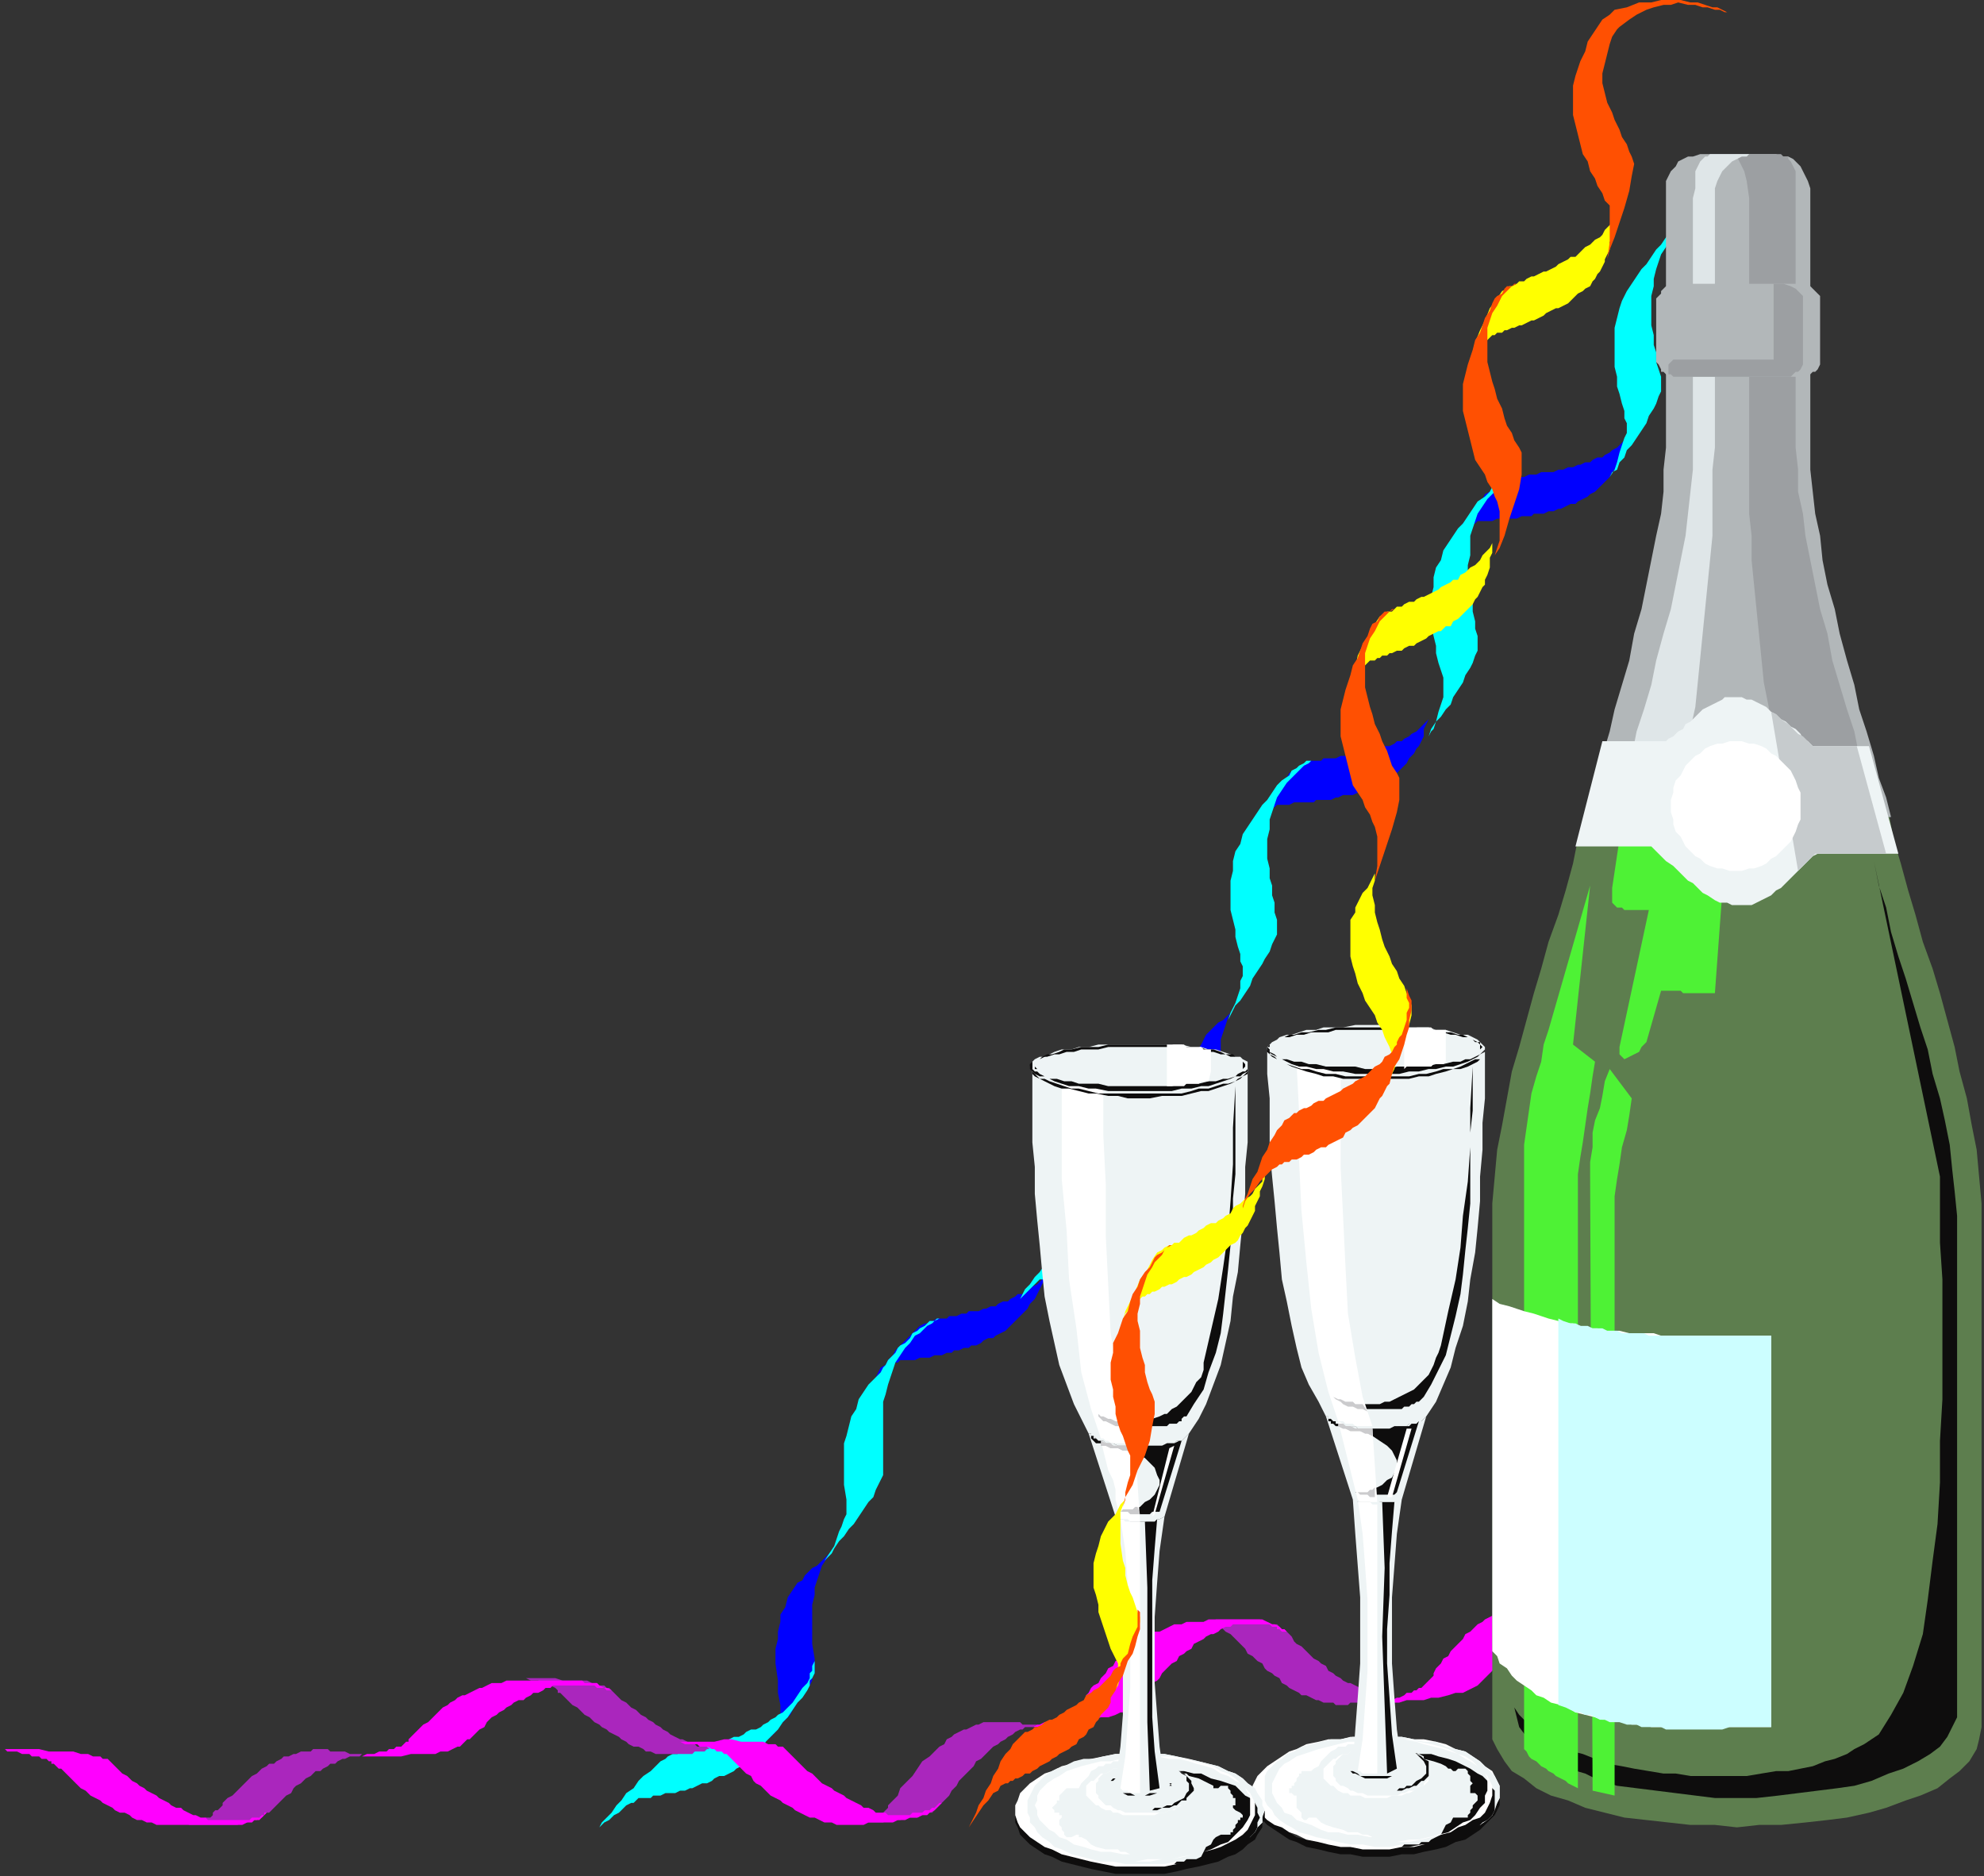 <?xml version="1.0" encoding="UTF-8" standalone="no"?>
<svg
   xmlns:dc="http://purl.org/dc/elements/1.1/"
   xmlns:cc="http://creativecommons.org/ns#"
   xmlns:rdf="http://www.w3.org/1999/02/22-rdf-syntax-ns#"
   xmlns:svg="http://www.w3.org/2000/svg"
   xmlns="http://www.w3.org/2000/svg"
   xmlns:sodipodi="http://sodipodi.sourceforge.net/DTD/sodipodi-0.dtd"
   xmlns:inkscape="http://www.inkscape.org/namespaces/inkscape"
   version="1.0"
   width="214.577mm"
   height="202.935mm"
   id="svg221"
   sodipodi:docname="CRNRC015.WMF">
  <rect width="100%" height="100%" fill="#333333" stroke="none"/>
  <sodipodi:namedview
     pagecolor="#ffffff"
     bordercolor="#666666"
     borderopacity="1"
     objecttolerance="10"
     gridtolerance="10"
     guidetolerance="10"
     inkscape:pageopacity="0"
     inkscape:pageshadow="2"
     inkscape:window-width="640"
     inkscape:window-height="480"
     id="namedview223" />
  <defs
     id="defs3">
    <pattern
       id="WMFhbasepattern"
       patternUnits="userSpaceOnUse"
       width="6"
       height="6"
       x="0"
       y="0" />
  </defs>
  <path
     style="fill:#0000ff;fill-rule:evenodd;fill-opacity:1;stroke:none;"
     d="  M 503,414   L 502,416   L 501,419   L 500,422   L 499,425   L 499,429   L 499,433   L 499,436   L 499,440   L 500,444   L 500,447   L 501,451   L 502,455   L 502,458   L 503,461   L 503,464   L 504,467   L 504,469   L 502,473   L 500,477   L 498,481   L 495,485   L 493,489   L 490,493   L 488,496   L 489,493   L 490,491   L 491,489   L 491,487   L 491,485   L 491,484   L 491,482   L 491,481   L 490,479   L 489,476   L 489,473   L 488,470   L 487,466   L 486,463   L 486,459   L 485,455   L 485,451   L 485,448   L 485,444   L 485,440   L 486,436   L 487,433   L 489,430   L 491,427   L 492,425   L 493,423   L 495,421   L 496,420   L 498,418   L 500,417   L 502,415   L 503,414  z "
     id="path5" />
  <path
     style="fill:#0000ff;fill-rule:evenodd;fill-opacity:1;stroke:none;"
     d="  M 339,635   L 338,637   L 336,640   L 335,643   L 334,646   L 333,649   L 333,652   L 332,656   L 332,659   L 332,666   L 332,672   L 333,678   L 333,683   L 333,684   L 332,685   L 332,687   L 331,689   L 330,690   L 328,692   L 327,694   L 326,696   L 324,699   L 323,701   L 321,703   L 320,704   L 318,706   L 317,708   L 316,709   L 314,711   L 316,708   L 317,706   L 318,704   L 319,702   L 319,701   L 319,699   L 319,698   L 319,697   L 318,692   L 318,687   L 317,680   L 317,674   L 318,670   L 318,667   L 319,663   L 319,660   L 321,657   L 322,653   L 324,650   L 326,647   L 328,646   L 329,644   L 330,643   L 332,641   L 334,640   L 336,638   L 337,637   L 339,635  z "
     id="path7" />
  <path
     style="fill:#0000ff;fill-rule:evenodd;fill-opacity:1;stroke:none;"
     d="  M 584,294   L 583,295   L 582,296   L 581,297   L 580,298   L 579,299   L 577,300   L 576,301   L 574,302   L 573,303   L 571,303   L 570,304   L 568,305   L 566,305   L 564,306   L 563,306   L 561,307   L 559,307   L 557,308   L 555,308   L 554,309   L 552,309   L 550,309   L 548,309   L 546,310   L 545,310   L 543,310   L 541,310   L 540,311   L 538,311   L 537,311   L 535,311   L 534,312   L 533,312   L 532,313   L 530,314   L 529,315   L 527,316   L 526,318   L 524,320   L 522,322   L 521,324   L 519,326   L 518,328   L 516,330   L 515,332   L 514,333   L 513,335   L 512,336   L 514,334   L 516,333   L 517,331   L 519,330   L 521,330   L 522,329   L 524,329   L 525,329   L 526,329   L 527,329   L 529,328   L 530,328   L 532,328   L 533,328   L 535,328   L 537,328   L 538,327   L 540,327   L 542,327   L 544,327   L 546,326   L 547,326   L 549,325   L 551,325   L 553,325   L 555,324   L 557,323   L 558,323   L 560,322   L 562,321   L 564,321   L 565,320   L 567,319   L 568,318   L 570,317   L 571,316   L 573,314   L 574,313   L 575,312   L 576,310   L 578,308   L 579,306   L 580,305   L 581,303   L 582,301   L 582,298   L 583,296   L 584,294  z "
     id="path9" />
  <path
     style="fill:#0000ff;fill-rule:evenodd;fill-opacity:1;stroke:none;"
     d="  M 666,178   L 665,179   L 664,180   L 663,181   L 662,182   L 661,183   L 659,184   L 658,185   L 656,186   L 655,187   L 653,187   L 651,188   L 650,189   L 648,189   L 646,190   L 645,190   L 643,191   L 641,191   L 639,192   L 637,192   L 635,193   L 634,193   L 632,193   L 630,193   L 628,194   L 626,194   L 625,194   L 623,195   L 621,195   L 620,195   L 618,195   L 617,195   L 616,196   L 615,196   L 613,197   L 612,198   L 611,199   L 609,201   L 607,202   L 606,204   L 604,206   L 603,208   L 601,210   L 600,212   L 598,214   L 597,216   L 596,217   L 595,219   L 594,220   L 596,218   L 598,217   L 599,215   L 601,214   L 603,214   L 604,213   L 605,213   L 607,213   L 608,213   L 609,213   L 610,213   L 612,212   L 613,212   L 615,212   L 617,212   L 618,212   L 620,212   L 622,211   L 624,211   L 626,211   L 627,210   L 629,210   L 631,210   L 633,209   L 635,209   L 637,208   L 638,208   L 640,207   L 642,206   L 644,206   L 645,205   L 647,204   L 649,203   L 650,202   L 652,201   L 653,200   L 654,199   L 656,197   L 657,196   L 658,195   L 659,193   L 661,191   L 662,189   L 662,187   L 663,185   L 664,183   L 665,180   L 666,178  z "
     id="path11" />
  <path
     style="fill:#0000ff;fill-rule:evenodd;fill-opacity:1;stroke:none;"
     d="  M 428,521   L 427,522   L 426,523   L 425,524   L 424,525   L 422,526   L 421,527   L 419,528   L 418,529   L 416,529   L 415,530   L 413,531   L 412,532   L 410,532   L 408,533   L 407,534   L 405,534   L 403,535   L 402,535   L 400,536   L 398,536   L 396,536   L 395,537   L 393,537   L 391,538   L 390,538   L 388,538   L 387,539   L 385,539   L 384,539   L 383,539   L 381,540   L 380,540   L 379,541   L 378,541   L 376,542   L 375,543   L 373,545   L 372,546   L 370,548   L 368,550   L 366,552   L 365,554   L 363,556   L 362,558   L 360,559   L 359,561   L 358,563   L 357,564   L 359,562   L 361,560   L 362,559   L 364,558   L 366,557   L 367,557   L 368,556   L 369,556   L 371,556   L 372,556   L 373,556   L 374,556   L 376,555   L 377,555   L 379,555   L 380,555   L 382,554   L 383,554   L 385,554   L 387,553   L 389,553   L 390,552   L 392,552   L 394,551   L 396,551   L 397,550   L 399,550   L 401,549   L 402,548   L 404,547   L 406,547   L 407,546   L 409,545   L 411,544   L 412,543   L 413,542   L 415,540   L 416,539   L 417,538   L 419,536   L 420,535   L 421,533   L 423,531   L 424,529   L 425,527   L 426,525   L 427,523   L 428,521  z "
     id="path13" />
  <path
     style="fill:#00ffff;fill-rule:evenodd;fill-opacity:1;stroke:none;"
     d="  M 503,463   L 503,464   L 503,466   L 503,468   L 502,470   L 501,472   L 500,474   L 499,477   L 497,480   L 496,481   L 495,482   L 493,484   L 492,485   L 491,486   L 489,487   L 488,488   L 486,488   L 485,489   L 483,490   L 481,491   L 479,492   L 478,492   L 476,493   L 474,494   L 472,494   L 470,495   L 468,496   L 466,496   L 464,497   L 463,497   L 461,497   L 459,498   L 457,498   L 455,498   L 454,499   L 452,499   L 450,499   L 449,499   L 447,500   L 446,500   L 445,500   L 443,501   L 442,502   L 440,503   L 438,505   L 436,507   L 434,509   L 432,512   L 429,514   L 427,517   L 425,520   L 423,522   L 421,525   L 419,527   L 418,529   L 417,531   L 416,533   L 417,531   L 418,530   L 419,529   L 420,528   L 422,526   L 423,525   L 424,524   L 425,523   L 427,523   L 428,522   L 429,521   L 430,521   L 431,520   L 432,520   L 433,519   L 433,519   L 435,519   L 436,519   L 437,519   L 439,518   L 441,518   L 442,518   L 444,518   L 446,518   L 447,518   L 449,517   L 451,517   L 453,517   L 455,516   L 457,516   L 459,515   L 461,515   L 463,514   L 465,513   L 466,513   L 468,512   L 470,511   L 472,510   L 474,509   L 475,508   L 477,507   L 479,506   L 480,505   L 482,504   L 483,502   L 485,501   L 486,499   L 487,498   L 489,495   L 491,492   L 493,489   L 495,487   L 497,484   L 499,481   L 500,478   L 502,475   L 503,471   L 504,468   L 504,465   L 503,463  z "
     id="path15" />
  <path
     style="fill:#00ffff;fill-rule:evenodd;fill-opacity:1;stroke:none;"
     d="  M 333,679   L 332,681   L 332,683   L 331,684   L 331,686   L 330,688   L 328,690   L 326,693   L 324,696   L 323,697   L 322,698   L 321,699   L 320,700   L 318,701   L 317,702   L 315,703   L 314,704   L 312,705   L 311,706   L 309,707   L 307,707   L 305,708   L 304,709   L 302,710   L 300,710   L 298,711   L 297,712   L 295,712   L 293,713   L 291,713   L 289,714   L 288,714   L 286,714   L 284,715   L 283,715   L 281,716   L 280,716   L 278,716   L 277,717   L 276,717   L 275,717   L 273,718   L 272,719   L 270,720   L 268,722   L 266,724   L 263,726   L 261,728   L 259,731   L 256,733   L 254,736   L 252,738   L 250,741   L 248,743   L 246,745   L 245,747   L 244,748   L 245,747   L 246,746   L 247,745   L 249,744   L 250,743   L 251,742   L 253,741   L 254,740   L 255,739   L 256,738   L 258,737   L 259,737   L 260,736   L 260,736   L 261,735   L 262,735   L 263,735   L 264,735   L 266,735   L 267,734   L 268,734   L 270,734   L 272,733   L 273,733   L 275,733   L 276,733   L 278,732   L 280,732   L 282,731   L 283,731   L 285,730   L 287,729   L 289,729   L 291,728   L 292,727   L 294,726   L 296,726   L 298,725   L 300,724   L 301,723   L 303,722   L 305,720   L 306,719   L 308,718   L 309,717   L 311,715   L 312,714   L 313,712   L 315,710   L 318,707   L 320,704   L 322,702   L 324,699   L 326,696   L 328,694   L 330,691   L 331,689   L 331,687   L 332,686   L 333,684   L 333,683   L 333,681   L 333,680   L 333,679  z "
     id="path17" />
  <path
     style="fill:#00ffff;fill-rule:evenodd;fill-opacity:1;stroke:none;"
     d="  M 538,311   L 536,311   L 535,312   L 533,313   L 532,314   L 530,316   L 528,318   L 526,320   L 524,323   L 522,326   L 521,329   L 520,332   L 519,335   L 519,339   L 518,343   L 518,347   L 518,351   L 519,355   L 519,359   L 520,362   L 520,366   L 521,369   L 521,373   L 522,376   L 522,378   L 522,380   L 522,382   L 521,384   L 520,386   L 519,389   L 517,392   L 516,394   L 514,397   L 512,400   L 511,403   L 509,406   L 507,409   L 505,411   L 504,413   L 503,415   L 502,417   L 503,414   L 505,410   L 506,407   L 507,404   L 507,401   L 508,399   L 508,397   L 508,395   L 507,393   L 507,390   L 506,387   L 505,383   L 505,380   L 504,376   L 503,372   L 503,368   L 503,364   L 503,360   L 504,356   L 504,352   L 505,348   L 507,345   L 508,341   L 510,338   L 512,335   L 514,332   L 516,329   L 518,327   L 520,324   L 522,321   L 524,319   L 527,317   L 528,315   L 530,314   L 531,313   L 533,312   L 534,311   L 536,311   L 537,311   L 538,311  z "
     id="path19" />
  <path
     style="fill:#00ffff;fill-rule:evenodd;fill-opacity:1;stroke:none;"
     d="  M 620,195   L 618,195   L 617,196   L 615,197   L 614,198   L 612,200   L 610,202   L 608,204   L 606,207   L 604,210   L 603,213   L 602,216   L 601,219   L 601,223   L 601,227   L 600,231   L 600,235   L 601,239   L 601,243   L 602,247   L 602,250   L 603,254   L 603,257   L 604,260   L 604,263   L 604,264   L 604,266   L 603,268   L 602,271   L 601,273   L 599,276   L 598,279   L 596,282   L 594,285   L 593,288   L 591,290   L 589,293   L 587,295   L 586,298   L 585,299   L 584,301   L 585,298   L 587,295   L 588,291   L 589,288   L 590,285   L 590,283   L 590,281   L 590,279   L 590,277   L 589,274   L 588,271   L 587,267   L 587,264   L 586,260   L 585,256   L 585,252   L 585,248   L 585,244   L 586,240   L 586,236   L 587,232   L 589,229   L 590,225   L 592,222   L 594,219   L 596,216   L 598,214   L 600,211   L 602,208   L 604,205   L 607,203   L 609,201   L 610,199   L 612,198   L 613,197   L 615,196   L 616,195   L 618,195   L 619,195   L 620,195  z "
     id="path21" />
  <path
     style="fill:#00ffff;fill-rule:evenodd;fill-opacity:1;stroke:none;"
     d="  M 695,89   L 693,89   L 691,90   L 690,91   L 688,92   L 687,94   L 685,96   L 683,98   L 681,101   L 679,104   L 678,107   L 677,110   L 676,114   L 676,117   L 675,121   L 675,125   L 675,129   L 675,133   L 676,137   L 676,141   L 677,144   L 677,148   L 678,151   L 679,154   L 679,157   L 679,158   L 679,160   L 678,162   L 677,165   L 676,167   L 674,170   L 673,173   L 671,176   L 669,179   L 667,182   L 665,184   L 664,187   L 662,189   L 661,192   L 659,193   L 658,195   L 660,192   L 661,189   L 662,185   L 663,182   L 664,179   L 665,177   L 665,175   L 665,173   L 664,171   L 664,168   L 663,165   L 662,161   L 661,158   L 661,154   L 660,150   L 660,146   L 660,142   L 660,138   L 660,134   L 661,130   L 662,126   L 663,123   L 665,119   L 667,116   L 669,113   L 671,110   L 673,108   L 675,105   L 677,102   L 679,100   L 681,97   L 683,95   L 685,93   L 687,92   L 688,91   L 690,90   L 691,89   L 692,89   L 694,89   L 695,89  z "
     id="path23" />
  <path
     style="fill:#00ffff;fill-rule:evenodd;fill-opacity:1;stroke:none;"
     d="  M 384,539   L 382,540   L 381,541   L 379,542   L 378,543   L 376,545   L 374,546   L 372,549   L 370,551   L 368,554   L 366,557   L 365,560   L 364,563   L 363,566   L 362,570   L 361,573   L 361,577   L 361,584   L 361,591   L 361,597   L 361,602   L 361,603   L 360,605   L 359,607   L 358,609   L 357,612   L 355,614   L 353,617   L 351,620   L 349,623   L 347,625   L 345,628   L 343,630   L 341,633   L 340,635   L 338,637   L 337,638   L 339,635   L 341,632   L 342,629   L 343,626   L 344,624   L 345,621   L 346,619   L 346,618   L 346,613   L 345,607   L 345,601   L 345,594   L 345,590   L 346,587   L 347,583   L 348,579   L 350,576   L 351,572   L 353,569   L 355,566   L 356,565   L 358,563   L 359,562   L 360,561   L 361,559   L 362,558   L 363,556   L 364,555   L 365,554   L 366,553   L 367,551   L 368,550   L 370,549   L 371,548   L 372,547   L 373,545   L 375,544   L 376,543   L 378,542   L 379,541   L 380,540   L 382,540   L 383,539   L 384,539  z "
     id="path25" />
  <path
     style="fill:#aa26bd;fill-rule:evenodd;fill-opacity:1;stroke:none;"
     d="  M 424,705   L 422,706   L 421,706   L 419,706   L 418,707   L 417,707   L 415,708   L 414,709   L 412,710   L 411,711   L 409,712   L 408,713   L 406,714   L 405,715   L 404,716   L 402,718   L 401,719   L 399,720   L 398,722   L 397,723   L 396,724   L 394,726   L 393,727   L 392,728   L 391,730   L 390,731   L 389,732   L 388,734   L 387,735   L 386,736   L 385,737   L 384,738   L 383,739   L 382,740   L 381,741   L 379,741   L 377,742   L 375,743   L 373,743   L 371,743   L 368,744   L 366,744   L 363,744   L 361,745   L 358,745   L 356,745   L 354,745   L 352,745   L 350,745   L 353,745   L 355,744   L 357,743   L 359,742   L 361,741   L 362,740   L 363,739   L 363,738   L 365,736   L 367,734   L 368,731   L 370,729   L 373,726   L 375,723   L 377,720   L 380,718   L 382,716   L 383,715   L 384,714   L 386,713   L 387,711   L 389,710   L 390,709   L 392,708   L 394,707   L 395,707   L 397,706   L 399,705   L 400,705   L 402,704   L 404,704   L 406,704   L 407,704   L 408,704   L 409,704   L 410,704   L 411,704   L 413,704   L 414,704   L 415,704   L 416,704   L 417,704   L 418,705   L 419,705   L 420,705   L 421,705   L 423,705   L 424,705  z "
     id="path27" />
  <path
     style="fill:#aa26bd;fill-rule:evenodd;fill-opacity:1;stroke:none;"
     d="  M 148,717   L 147,718   L 146,718   L 144,718   L 143,718   L 141,719   L 140,719   L 138,720   L 137,721   L 135,721   L 134,722   L 132,723   L 131,724   L 129,724   L 128,725   L 127,726   L 125,727   L 124,728   L 123,729   L 121,730   L 120,731   L 119,733   L 117,734   L 116,735   L 115,736   L 114,737   L 113,738   L 112,739   L 111,740   L 110,741   L 109,741   L 108,742   L 107,743   L 106,743   L 105,744   L 103,744   L 101,745   L 99,745   L 97,746   L 95,746   L 92,746   L 90,746   L 87,746   L 84,746   L 82,746   L 80,746   L 78,746   L 76,746   L 74,746   L 77,746   L 79,745   L 81,745   L 83,744   L 84,743   L 86,743   L 87,742   L 87,741   L 88,740   L 89,740   L 90,739   L 91,738   L 91,737   L 92,736   L 93,735   L 95,734   L 96,733   L 97,732   L 98,731   L 99,730   L 101,728   L 102,727   L 103,726   L 105,725   L 106,724   L 107,723   L 109,722   L 110,721   L 112,721   L 113,720   L 115,719   L 116,718   L 118,718   L 120,717   L 121,717   L 123,716   L 125,716   L 127,716   L 128,715   L 130,715   L 131,715   L 133,715   L 134,715   L 135,716   L 136,716   L 137,716   L 138,716   L 139,716   L 140,716   L 141,716   L 143,717   L 144,717   L 145,717   L 146,717   L 147,717   L 148,717  z "
     id="path29" />
  <path
     style="fill:#aa26bd;fill-rule:evenodd;fill-opacity:1;stroke:none;"
     d="  M 568,693   L 566,693   L 565,693   L 563,692   L 562,692   L 560,692   L 559,691   L 557,690   L 556,690   L 554,689   L 552,688   L 551,688   L 549,687   L 548,686   L 546,685   L 545,684   L 543,683   L 542,681   L 540,680   L 539,679   L 537,678   L 536,677   L 534,675   L 533,674   L 532,673   L 530,672   L 529,671   L 528,669   L 527,668   L 526,667   L 525,666   L 524,666   L 523,665   L 522,664   L 520,664   L 518,663   L 517,663   L 515,662   L 512,662   L 510,662   L 507,662   L 505,662   L 502,662   L 500,662   L 497,662   L 495,663   L 493,663   L 491,663   L 489,663   L 492,663   L 495,664   L 497,664   L 499,665   L 500,666   L 501,667   L 503,668   L 503,668   L 504,669   L 505,670   L 506,671   L 507,672   L 508,673   L 509,674   L 510,676   L 512,677   L 513,678   L 514,679   L 516,680   L 517,682   L 518,683   L 520,684   L 521,685   L 523,686   L 524,688   L 526,689   L 527,690   L 529,691   L 531,692   L 532,693   L 534,693   L 536,694   L 538,695   L 539,695   L 541,696   L 543,696   L 545,696   L 546,697   L 548,697   L 550,697   L 551,697   L 552,696   L 553,696   L 555,696   L 556,696   L 557,696   L 558,696   L 559,695   L 560,695   L 561,695   L 562,694   L 563,694   L 564,694   L 565,693   L 567,693   L 568,693  z "
     id="path31" />
  <path
     style="fill:#aa26bd;fill-rule:evenodd;fill-opacity:1;stroke:none;"
     d="  M 709,683   L 708,683   L 707,683   L 705,683   L 704,682   L 702,682   L 700,681   L 699,681   L 697,680   L 696,679   L 694,679   L 693,678   L 691,677   L 689,676   L 688,675   L 686,674   L 685,673   L 683,672   L 682,670   L 680,669   L 679,668   L 678,667   L 676,666   L 675,664   L 673,663   L 672,662   L 671,661   L 670,660   L 669,659   L 667,658   L 666,657   L 665,656   L 664,655   L 663,654   L 662,654   L 660,653   L 658,653   L 656,653   L 654,653   L 652,652   L 649,652   L 647,652   L 644,652   L 642,653   L 639,653   L 637,653   L 635,653   L 633,653   L 631,653   L 634,654   L 636,654   L 638,655   L 640,655   L 642,656   L 643,657   L 644,658   L 645,659   L 646,660   L 647,661   L 648,661   L 649,663   L 650,664   L 651,665   L 652,666   L 653,667   L 655,668   L 656,669   L 657,671   L 659,672   L 660,673   L 661,674   L 663,676   L 665,677   L 666,678   L 668,679   L 669,680   L 671,681   L 672,682   L 674,683   L 676,684   L 678,684   L 679,685   L 681,686   L 683,686   L 684,686   L 686,687   L 688,687   L 690,687   L 692,687   L 693,687   L 694,687   L 695,687   L 696,686   L 697,686   L 698,686   L 700,686   L 701,685   L 702,685   L 703,685   L 704,685   L 705,684   L 706,684   L 707,684   L 708,683   L 709,683  z "
     id="path33" />
  <path
     style="fill:#aa26bd;fill-rule:evenodd;fill-opacity:1;stroke:none;"
     d="  M 293,715   L 292,715   L 290,715   L 289,714   L 287,714   L 285,714   L 284,713   L 282,713   L 281,712   L 279,711   L 278,711   L 276,710   L 274,709   L 273,708   L 271,707   L 270,706   L 268,705   L 267,704   L 265,703   L 264,702   L 262,701   L 261,700   L 260,699   L 258,698   L 257,697   L 256,696   L 254,695   L 253,694   L 252,693   L 251,692   L 250,691   L 249,690   L 248,690   L 247,689   L 245,689   L 244,688   L 242,688   L 240,687   L 237,687   L 235,687   L 233,687   L 230,687   L 227,686   L 225,686   L 223,686   L 220,686   L 218,686   L 216,686   L 215,686   L 217,687   L 220,687   L 222,688   L 224,689   L 225,689   L 227,690   L 228,691   L 228,692   L 229,692   L 230,693   L 231,694   L 232,695   L 233,696   L 234,697   L 236,698   L 237,699   L 238,700   L 239,701   L 241,702   L 242,703   L 243,704   L 245,705   L 246,706   L 248,707   L 249,708   L 251,709   L 253,710   L 254,711   L 256,712   L 257,713   L 259,714   L 261,714   L 263,715   L 264,716   L 266,716   L 268,717   L 270,717   L 271,717   L 273,717   L 275,717   L 276,717   L 277,717   L 278,717   L 280,717   L 281,717   L 282,717   L 283,717   L 284,716   L 285,716   L 286,716   L 287,716   L 288,716   L 289,715   L 291,715   L 292,715   L 293,715  z "
     id="path35" />
  <path
     style="fill:#ff00ff;fill-rule:evenodd;fill-opacity:1;stroke:none;"
     d="  M 386,736   L 385,737   L 384,737   L 383,738   L 383,738   L 382,739   L 381,739   L 380,740   L 379,740   L 378,740   L 377,741   L 376,741   L 375,741   L 373,741   L 372,742   L 370,742   L 368,742   L 366,742   L 365,742   L 363,742   L 362,741   L 360,741   L 358,741   L 357,740   L 355,739   L 353,739   L 352,738   L 350,737   L 348,736   L 346,735   L 345,734   L 343,733   L 341,732   L 340,731   L 338,730   L 336,729   L 335,728   L 333,726   L 332,725   L 330,724   L 329,723   L 328,722   L 326,720   L 325,719   L 324,718   L 323,717   L 322,716   L 321,715   L 320,714   L 318,714   L 317,713   L 314,713   L 312,712   L 309,712   L 306,712   L 303,712   L 299,711   L 296,711   L 292,712   L 289,712   L 286,712   L 283,712   L 280,712   L 278,712   L 276,712   L 278,712   L 280,713   L 281,713   L 283,713   L 285,713   L 286,714   L 288,714   L 289,714   L 291,715   L 292,715   L 293,716   L 295,716   L 296,717   L 297,717   L 297,717   L 298,718   L 299,719   L 300,720   L 301,721   L 302,722   L 303,723   L 304,724   L 305,725   L 307,726   L 308,728   L 309,729   L 311,730   L 312,731   L 314,733   L 315,734   L 317,735   L 319,736   L 320,737   L 322,738   L 324,739   L 325,740   L 327,741   L 329,742   L 331,743   L 333,743   L 335,744   L 337,745   L 339,745   L 340,745   L 342,746   L 344,746   L 346,746   L 348,746   L 350,746   L 352,746   L 353,746   L 355,745   L 357,745   L 358,745   L 360,745   L 362,745   L 364,745   L 365,745   L 367,744   L 369,744   L 370,744   L 372,743   L 373,743   L 375,743   L 377,742   L 379,742   L 380,741   L 382,740   L 383,739   L 384,738   L 385,737   L 386,736  z "
     id="path37" />
  <path
     style="fill:#ff00ff;fill-rule:evenodd;fill-opacity:1;stroke:none;"
     d="  M 110,741   L 109,741   L 108,741   L 108,742   L 107,742   L 106,743   L 105,743   L 104,743   L 103,743   L 102,744   L 101,744   L 100,744   L 98,744   L 97,744   L 95,744   L 94,744   L 92,744   L 90,744   L 89,744   L 87,744   L 85,744   L 84,743   L 82,743   L 80,742   L 79,742   L 77,741   L 75,740   L 74,739   L 72,739   L 70,738   L 69,737   L 67,736   L 65,735   L 64,734   L 62,733   L 60,732   L 59,731   L 57,730   L 56,729   L 54,728   L 53,727   L 52,726   L 50,725   L 49,724   L 48,723   L 47,722   L 46,721   L 45,720   L 44,719   L 42,719   L 41,718   L 38,718   L 36,717   L 33,717   L 30,716   L 26,716   L 23,716   L 20,716   L 16,715   L 13,715   L 10,715   L 7,715   L 4,715   L 2,715   L 0,715   L 2,715   L 3,716   L 5,716   L 7,716   L 9,717   L 10,717   L 12,717   L 13,718   L 15,718   L 16,718   L 17,719   L 19,719   L 20,720   L 21,720   L 21,721   L 22,721   L 23,722   L 24,723   L 25,723   L 26,724   L 27,725   L 28,726   L 29,727   L 30,728   L 32,730   L 33,731   L 35,732   L 36,733   L 37,734   L 39,735   L 41,736   L 42,737   L 44,738   L 46,739   L 47,740   L 49,741   L 51,741   L 53,742   L 54,743   L 56,744   L 58,744   L 60,745   L 62,745   L 64,746   L 66,746   L 68,746   L 70,746   L 72,746   L 73,746   L 75,746   L 77,746   L 79,746   L 80,746   L 82,746   L 84,746   L 86,746   L 87,746   L 89,746   L 91,746   L 92,746   L 94,746   L 95,746   L 97,746   L 99,746   L 101,745   L 103,745   L 104,744   L 106,744   L 107,743   L 108,742   L 109,741   L 110,741  z "
     id="path39" />
  <path
     style="fill:#ff00ff;fill-rule:evenodd;fill-opacity:1;stroke:none;"
     d="  M 526,667   L 525,667   L 524,667   L 523,666   L 522,666   L 522,665   L 521,665   L 520,665   L 519,664   L 518,664   L 517,664   L 515,664   L 514,664   L 513,664   L 511,664   L 509,664   L 507,664   L 506,664   L 504,664   L 503,665   L 501,665   L 499,666   L 498,667   L 496,668   L 495,668   L 493,669   L 492,670   L 490,671   L 488,672   L 487,674   L 485,675   L 484,676   L 482,677   L 481,679   L 479,680   L 478,681   L 476,683   L 475,684   L 474,686   L 473,687   L 471,688   L 470,690   L 469,691   L 468,692   L 467,693   L 466,695   L 465,696   L 464,697   L 463,698   L 462,699   L 460,700   L 458,700   L 456,701   L 453,702   L 450,702   L 446,703   L 443,704   L 440,704   L 436,704   L 433,705   L 430,705   L 427,705   L 424,706   L 422,706   L 420,706   L 422,706   L 424,705   L 425,705   L 427,704   L 429,704   L 430,703   L 432,703   L 433,702   L 435,701   L 436,701   L 437,700   L 438,700   L 439,699   L 440,698   L 441,698   L 441,698   L 442,697   L 443,696   L 444,694   L 444,693   L 445,692   L 446,690   L 447,689   L 449,688   L 450,686   L 451,685   L 452,684   L 453,682   L 455,681   L 456,679   L 458,678   L 459,677   L 461,675   L 462,674   L 464,673   L 465,672   L 467,671   L 469,669   L 470,668   L 472,667   L 474,667   L 476,666   L 478,665   L 480,664   L 481,664   L 483,664   L 485,663   L 487,663   L 489,663   L 490,663   L 492,663   L 494,662   L 496,662   L 497,662   L 499,662   L 501,662   L 502,662   L 504,662   L 506,662   L 507,662   L 509,662   L 511,662   L 512,662   L 514,662   L 516,662   L 518,663   L 520,664   L 521,664   L 523,665   L 524,666   L 525,666   L 526,667  z "
     id="path41" />
  <path
     style="fill:#ff00ff;fill-rule:evenodd;fill-opacity:1;stroke:none;"
     d="  M 668,658   L 667,657   L 666,657   L 665,656   L 664,656   L 664,656   L 663,656   L 662,655   L 661,655   L 660,655   L 659,655   L 657,654   L 656,654   L 654,654   L 653,654   L 651,654   L 649,655   L 648,655   L 646,655   L 645,655   L 643,656   L 641,657   L 640,657   L 638,658   L 637,659   L 635,660   L 633,661   L 632,662   L 630,663   L 629,664   L 627,665   L 626,667   L 624,668   L 623,669   L 621,670   L 620,672   L 618,673   L 617,675   L 616,676   L 614,677   L 613,679   L 612,680   L 611,682   L 610,683   L 609,684   L 608,685   L 607,686   L 606,687   L 605,688   L 604,689   L 602,690   L 600,691   L 598,692   L 595,692   L 592,693   L 588,694   L 585,694   L 582,695   L 578,695   L 575,695   L 572,696   L 569,696   L 566,696   L 564,696   L 562,696   L 564,696   L 566,696   L 567,695   L 569,695   L 571,694   L 572,694   L 574,693   L 575,692   L 577,692   L 578,691   L 579,691   L 580,690   L 581,690   L 582,689   L 583,688   L 583,688   L 584,687   L 585,686   L 586,685   L 586,684   L 587,682   L 588,681   L 589,680   L 590,678   L 592,677   L 593,675   L 594,674   L 595,673   L 597,671   L 598,670   L 599,668   L 601,667   L 602,666   L 604,664   L 606,663   L 607,662   L 609,661   L 611,660   L 612,659   L 614,658   L 616,657   L 618,656   L 620,656   L 621,655   L 623,654   L 625,654   L 627,654   L 629,653   L 631,653   L 632,653   L 634,653   L 636,653   L 637,653   L 639,653   L 641,653   L 643,653   L 644,652   L 646,652   L 648,652   L 649,652   L 651,652   L 653,652   L 654,653   L 656,653   L 658,653   L 660,653   L 662,654   L 663,655   L 665,655   L 666,656   L 667,657   L 668,658  z "
     id="path43" />
  <path
     style="fill:#ff00ff;fill-rule:evenodd;fill-opacity:1;stroke:none;"
     d="  M 797,649   L 796,648   L 796,648   L 795,647   L 794,647   L 793,647   L 792,646   L 791,646   L 790,646   L 789,646   L 788,645   L 787,645   L 785,645   L 784,645   L 782,645   L 781,645   L 779,645   L 777,646   L 776,646   L 774,646   L 773,647   L 771,647   L 769,648   L 768,649   L 766,650   L 764,651   L 763,652   L 761,653   L 760,654   L 758,655   L 757,656   L 755,657   L 754,659   L 752,660   L 751,661   L 749,663   L 748,664   L 746,666   L 745,667   L 744,668   L 743,670   L 742,671   L 740,672   L 739,674   L 738,675   L 737,676   L 736,677   L 735,678   L 734,679   L 733,680   L 732,681   L 729,682   L 727,683   L 724,683   L 721,684   L 718,684   L 715,685   L 711,685   L 708,686   L 704,686   L 701,686   L 698,687   L 696,687   L 694,687   L 692,687   L 693,687   L 695,686   L 697,686   L 698,685   L 700,685   L 702,684   L 703,684   L 705,683   L 706,683   L 707,682   L 709,682   L 710,681   L 711,680   L 711,680   L 712,679   L 713,679   L 713,678   L 714,677   L 715,676   L 716,675   L 717,673   L 718,672   L 719,671   L 720,669   L 721,668   L 722,666   L 723,665   L 725,664   L 726,662   L 728,661   L 729,659   L 730,658   L 732,657   L 733,655   L 735,654   L 737,653   L 738,652   L 740,651   L 742,650   L 744,649   L 745,648   L 747,647   L 749,646   L 751,646   L 753,645   L 755,645   L 756,645   L 758,644   L 760,644   L 762,644   L 764,644   L 765,644   L 767,644   L 769,644   L 770,643   L 772,643   L 774,643   L 775,643   L 777,643   L 779,643   L 781,643   L 782,643   L 784,643   L 785,644   L 787,644   L 789,644   L 791,645   L 793,645   L 794,646   L 795,647   L 796,648   L 797,649  z "
     id="path45" />
  <path
     style="fill:#ff00ff;fill-rule:evenodd;fill-opacity:1;stroke:none;"
     d="  M 251,692   L 250,692   L 250,691   L 249,691   L 248,691   L 247,690   L 246,690   L 245,690   L 244,690   L 243,689   L 242,689   L 241,689   L 239,689   L 238,689   L 236,689   L 234,689   L 232,689   L 231,689   L 229,689   L 228,689   L 226,689   L 225,690   L 223,690   L 222,691   L 220,692   L 218,692   L 217,693   L 215,694   L 214,695   L 212,695   L 210,696   L 209,697   L 207,698   L 206,699   L 204,700   L 203,701   L 201,702   L 200,703   L 199,704   L 198,706   L 196,707   L 195,708   L 194,709   L 193,710   L 192,711   L 191,711   L 190,712   L 189,713   L 188,714   L 187,714   L 185,715   L 183,716   L 180,716   L 178,717   L 174,717   L 171,717   L 168,717   L 164,718   L 161,718   L 158,718   L 155,718   L 152,718   L 149,718   L 147,718   L 145,718   L 147,718   L 148,718   L 150,717   L 152,717   L 153,717   L 155,716   L 156,716   L 158,716   L 159,715   L 161,715   L 162,714   L 163,714   L 164,714   L 165,713   L 165,713   L 166,712   L 167,712   L 167,711   L 168,710   L 169,709   L 170,708   L 171,707   L 172,706   L 173,705   L 175,704   L 176,703   L 177,702   L 178,701   L 180,699   L 181,698   L 183,697   L 184,696   L 186,695   L 187,694   L 189,693   L 190,693   L 192,692   L 194,691   L 196,690   L 197,690   L 199,689   L 201,688   L 203,688   L 205,688   L 207,687   L 209,687   L 211,687   L 212,687   L 214,687   L 216,687   L 218,687   L 219,687   L 221,687   L 223,687   L 224,687   L 226,687   L 228,687   L 230,687   L 231,687   L 233,687   L 235,687   L 236,687   L 238,687   L 239,688   L 242,688   L 244,688   L 245,689   L 247,690   L 248,690   L 250,691   L 250,692   L 251,692  z "
     id="path47" />
  <path
     style="fill:#5d7e4e;fill-rule:evenodd;fill-opacity:1;stroke:none;"
     d="  M 810,706   L 810,503   L 810,492   L 809,481   L 808,470   L 806,460   L 804,449   L 801,438   L 799,428   L 796,417   L 793,406   L 790,396   L 786,385   L 783,374   L 780,364   L 777,353   L 774,343   L 772,332   L 648,332   L 645,343   L 643,353   L 640,364   L 637,374   L 633,385   L 630,396   L 627,406   L 624,417   L 621,428   L 618,438   L 616,449   L 614,460   L 612,470   L 611,481   L 610,492   L 610,503   L 610,706   L 610,711   L 612,715   L 615,720   L 618,724   L 623,727   L 628,731   L 634,734   L 641,736   L 648,739   L 656,741   L 664,743   L 673,744   L 682,745   L 691,746   L 701,746   L 710,747   L 719,746   L 728,746   L 738,745   L 747,744   L 755,743   L 764,741   L 771,739   L 779,736   L 785,734   L 792,731   L 797,727   L 801,724   L 805,720   L 808,715   L 809,711   L 810,706  z "
     id="path49" />
  <path
     style="fill:#0e0d0d;fill-rule:evenodd;fill-opacity:1;stroke:none;"
     d="  M 800,698   L 800,507   L 800,497   L 799,487   L 798,478   L 797,468   L 795,458   L 793,449   L 790,439   L 788,429   L 785,420   L 782,410   L 779,400   L 776,391   L 773,381   L 771,371   L 768,362   L 766,352   L 793,481   L 793,494   L 793,508   L 794,523   L 794,539   L 794,555   L 794,572   L 793,589   L 793,606   L 792,623   L 790,638   L 788,654   L 786,668   L 782,681   L 778,692   L 773,701   L 768,709   L 765,711   L 762,713   L 758,715   L 755,717   L 750,719   L 746,720   L 741,722   L 736,723   L 731,724   L 726,724   L 720,725   L 714,726   L 709,726   L 703,726   L 697,726   L 691,726   L 685,725   L 680,725   L 674,724   L 668,723   L 663,722   L 657,721   L 652,719   L 647,717   L 643,716   L 638,714   L 634,712   L 630,709   L 627,706   L 624,704   L 621,701   L 619,698   L 620,702   L 621,706   L 624,710   L 627,714   L 631,717   L 636,720   L 641,723   L 648,725   L 654,728   L 661,730   L 669,731   L 677,732   L 685,733   L 693,734   L 701,735   L 710,735   L 718,735   L 727,734   L 735,733   L 743,732   L 751,731   L 758,730   L 765,728   L 772,725   L 778,723   L 784,720   L 789,717   L 793,714   L 796,710   L 798,706   L 800,702   L 800,698  z "
     id="path51" />
  <path
     style="fill:#b2b7b9;fill-rule:evenodd;fill-opacity:1;stroke:none;"
     d="  M 773,334   L 771,326   L 768,318   L 766,309   L 763,299   L 760,290   L 758,280   L 755,270   L 752,259   L 750,249   L 747,239   L 745,229   L 744,219   L 742,210   L 741,201   L 740,192   L 740,183   L 740,81   L 740,77   L 739,74   L 738,72   L 737,70   L 736,68   L 734,66   L 733,65   L 731,64   L 728,64   L 726,63   L 724,63   L 721,63   L 719,63   L 716,63   L 713,63   L 710,63   L 708,63   L 705,63   L 702,63   L 700,63   L 697,63   L 695,63   L 692,64   L 690,64   L 688,65   L 686,66   L 685,68   L 683,70   L 682,72   L 681,74   L 681,77   L 681,81   L 681,183   L 680,192   L 680,201   L 679,210   L 677,219   L 675,229   L 673,239   L 671,249   L 668,259   L 666,270   L 663,280   L 660,290   L 658,299   L 655,309   L 652,318   L 650,326   L 648,334   L 773,334  z "
     id="path53" />
  <path
     style="fill:#9c9fa2;fill-rule:evenodd;fill-opacity:1;stroke:none;"
     d="  M 767,334   L 765,326   L 763,318   L 760,309   L 758,299   L 755,290   L 752,280   L 749,270   L 747,259   L 744,249   L 742,239   L 740,229   L 738,219   L 737,210   L 735,201   L 735,192   L 734,183   L 734,81   L 734,77   L 734,74   L 734,72   L 734,70   L 733,68   L 732,66   L 731,65   L 731,64   L 729,64   L 728,63   L 726,63   L 725,63   L 723,63   L 720,63   L 718,63   L 715,63   L 711,63   L 709,63   L 709,63   L 710,64   L 711,66   L 713,70   L 714,74   L 715,81   L 715,183   L 715,192   L 715,200   L 715,210   L 716,219   L 716,229   L 717,239   L 718,249   L 719,259   L 720,269   L 721,279   L 723,289   L 724,298   L 726,308   L 728,317   L 730,326   L 732,334   L 767,334  z "
     id="path55" />
  <path
     style="fill:#dfe6e8;fill-rule:evenodd;fill-opacity:1;stroke:none;"
     d="  M 659,334   L 662,326   L 664,318   L 667,309   L 669,299   L 672,290   L 675,280   L 677,270   L 680,259   L 683,249   L 685,239   L 687,229   L 689,219   L 690,210   L 691,201   L 692,192   L 692,183   L 692,81   L 693,77   L 693,74   L 693,72   L 693,70   L 694,68   L 695,66   L 696,65   L 697,64   L 698,64   L 699,63   L 701,63   L 703,63   L 705,63   L 707,63   L 709,63   L 712,63   L 715,63   L 716,63   L 717,63   L 717,63   L 716,63   L 715,63   L 714,64   L 712,64   L 710,65   L 708,66   L 706,68   L 704,70   L 703,72   L 702,74   L 701,77   L 701,81   L 701,183   L 700,192   L 700,200   L 700,210   L 700,219   L 699,229   L 698,239   L 697,249   L 696,259   L 695,269   L 694,279   L 693,289   L 691,298   L 689,308   L 687,317   L 685,326   L 683,334   L 659,334  z "
     id="path57" />
  <path
     style="fill:#b2b7b9;fill-rule:evenodd;fill-opacity:1;stroke:none;"
     d="  M 684,116   L 738,116   L 739,117   L 740,117   L 741,118   L 742,119   L 743,120   L 744,121   L 744,122   L 744,124   L 744,147   L 744,148   L 744,149   L 743,151   L 742,152   L 741,152   L 740,153   L 739,154   L 738,154   L 684,154   L 682,154   L 681,153   L 680,152   L 679,152   L 679,151   L 678,149   L 677,148   L 677,147   L 677,124   L 677,122   L 678,121   L 679,120   L 679,119   L 680,118   L 681,117   L 682,117   L 684,116  z "
     id="path59" />
  <path
     style="fill:#9c9fa2;fill-rule:evenodd;fill-opacity:1;stroke:none;"
     d="  M 725,147   L 725,116   L 729,116   L 732,117   L 734,118   L 735,119   L 736,120   L 737,121   L 737,123   L 737,124   L 737,147   L 737,148   L 737,149   L 736,151   L 735,152   L 734,152   L 733,153   L 732,154   L 731,154   L 684,154   L 683,153   L 682,153   L 682,152   L 682,150   L 682,149   L 683,148   L 684,147   L 685,147   L 705,147   L 725,147  z "
     id="path61" />
  <path
     style="fill:#4ef235;fill-rule:evenodd;fill-opacity:1;stroke:none;"
     d="  M 662,343   L 679,343   L 704,365   L 701,406   L 700,406   L 698,406   L 697,406   L 695,406   L 694,406   L 693,406   L 691,406   L 690,406   L 688,406   L 687,405   L 686,405   L 684,405   L 683,405   L 681,405   L 680,405   L 679,405   L 673,426   L 671,428   L 670,430   L 668,431   L 666,432   L 664,433   L 663,432   L 662,431   L 662,428   L 674,372   L 673,372   L 672,372   L 670,372   L 669,372   L 667,372   L 666,372   L 664,372   L 663,371   L 662,371   L 661,371   L 660,370   L 659,369   L 659,368   L 659,367   L 659,365   L 659,363   L 662,343  z "
     id="path63" />
  <path
     style="fill:#eef4f5;fill-rule:evenodd;fill-opacity:1;stroke:none;"
     d="  M 655,303   L 681,303   L 682,302   L 684,301   L 686,299   L 688,298   L 689,296   L 691,295   L 693,293   L 694,292   L 696,290   L 698,289   L 700,288   L 702,287   L 704,286   L 705,285   L 708,285   L 710,285   L 712,285   L 714,286   L 716,286   L 718,287   L 720,288   L 722,289   L 724,291   L 726,292   L 728,294   L 730,295   L 732,297   L 734,298   L 736,300   L 737,302   L 739,303   L 741,305   L 764,305   L 776,349   L 743,349   L 741,350   L 739,352   L 737,354   L 735,356   L 734,357   L 732,359   L 730,361   L 728,363   L 726,364   L 724,366   L 722,367   L 720,368   L 718,369   L 716,370   L 714,370   L 711,370   L 708,370   L 706,369   L 703,369   L 701,368   L 698,366   L 696,365   L 694,363   L 692,361   L 690,360   L 688,358   L 686,356   L 684,354   L 681,352   L 679,350   L 677,348   L 675,346   L 644,346   L 655,303  z "
     id="path65" />
  <path
     style="fill:#c6cbcd;fill-rule:evenodd;fill-opacity:1;stroke:none;"
     d="  M 724,291   L 726,292   L 728,294   L 731,296   L 733,298   L 735,300   L 737,301   L 739,303   L 741,305   L 759,305   L 771,349   L 743,349   L 742,349   L 741,350   L 740,351   L 739,352   L 738,353   L 737,354   L 736,355   L 735,356   L 724,291  z "
     id="path67" />
  <path
     style="fill:#ffffff;fill-rule:evenodd;fill-opacity:1;stroke:none;"
     d="  M 710,356   L 707,356   L 704,355   L 702,355   L 699,354   L 697,353   L 695,351   L 693,350   L 691,348   L 689,346   L 688,344   L 687,342   L 685,340   L 684,337   L 684,335   L 683,332   L 683,330   L 683,327   L 684,324   L 684,322   L 685,319   L 687,317   L 688,315   L 689,313   L 691,311   L 693,309   L 695,308   L 697,306   L 699,305   L 702,304   L 704,304   L 707,303   L 710,303   L 712,303   L 715,304   L 717,304   L 720,305   L 722,306   L 724,308   L 726,309   L 728,311   L 730,313   L 732,315   L 733,317   L 734,319   L 735,322   L 736,324   L 736,327   L 736,330   L 736,332   L 736,335   L 735,337   L 734,340   L 733,342   L 732,344   L 730,346   L 728,348   L 726,350   L 724,351   L 722,353   L 720,354   L 717,355   L 715,355   L 712,356   L 710,356  z "
     id="path69" />
  <path
     style="fill:#4ef235;fill-rule:evenodd;fill-opacity:1;stroke:none;"
     d="  M 633,421   L 650,362   L 643,427   L 652,434   L 651,440   L 650,447   L 649,453   L 648,460   L 647,467   L 646,473   L 645,480   L 645,486   L 645,731   L 643,730   L 641,729   L 640,728   L 638,727   L 636,726   L 635,725   L 633,724   L 632,723   L 630,722   L 629,721   L 628,720   L 626,719   L 625,718   L 624,716   L 623,715   L 623,713   L 623,475   L 623,468   L 624,461   L 625,454   L 626,447   L 628,440   L 630,434   L 631,427   L 633,421  z "
     id="path71" />
  <path
     style="fill:#4ef235;fill-rule:evenodd;fill-opacity:1;stroke:none;"
     d="  M 658,437   L 667,449   L 666,456   L 665,462   L 663,469   L 662,476   L 661,482   L 660,489   L 660,495   L 660,502   L 660,734   L 651,732   L 650,481   L 650,475   L 651,469   L 651,463   L 652,458   L 654,453   L 655,448   L 656,442   L 658,437  z "
     id="path73" />
  <path
     style="fill:#ffffff;fill-rule:evenodd;fill-opacity:1;stroke:none;"
     d="  M 610,531   L 610,675   L 612,677   L 613,680   L 616,682   L 618,685   L 620,687   L 623,689   L 626,691   L 628,693   L 631,694   L 634,696   L 638,697   L 641,698   L 644,700   L 648,701   L 652,702   L 655,703   L 659,703   L 663,704   L 667,705   L 671,705   L 675,706   L 679,706   L 684,706   L 688,706   L 692,706   L 697,706   L 701,706   L 706,706   L 710,706   L 715,706   L 720,706   L 724,706   L 724,546   L 720,546   L 715,546   L 711,546   L 706,546   L 702,546   L 698,546   L 694,546   L 690,546   L 687,546   L 683,546   L 679,546   L 676,545   L 672,545   L 669,545   L 666,545   L 662,544   L 659,544   L 656,544   L 653,543   L 649,543   L 646,542   L 643,541   L 640,541   L 637,540   L 633,539   L 630,538   L 627,537   L 623,536   L 620,535   L 617,534   L 613,533   L 610,531  z "
     id="path75" />
  <path
     style="fill:#ccfeff;fill-rule:evenodd;fill-opacity:1;stroke:none;"
     d="  M 637,539   L 637,697   L 640,698   L 642,699   L 644,700   L 646,700   L 648,701   L 650,701   L 652,702   L 654,703   L 656,703   L 658,704   L 660,704   L 662,704   L 665,705   L 667,705   L 669,705   L 671,706   L 674,706   L 676,706   L 679,706   L 681,707   L 684,707   L 687,707   L 690,707   L 693,707   L 696,707   L 700,707   L 704,707   L 707,706   L 711,706   L 715,706   L 720,706   L 724,706   L 724,546   L 720,546   L 715,546   L 711,546   L 707,546   L 704,546   L 700,546   L 697,546   L 693,546   L 690,546   L 687,546   L 684,546   L 682,546   L 679,546   L 677,546   L 674,546   L 672,545   L 670,545   L 668,545   L 666,545   L 663,545   L 661,544   L 659,544   L 657,544   L 655,543   L 653,543   L 651,543   L 649,542   L 646,542   L 644,541   L 642,541   L 639,540   L 637,539  z "
     id="path77" />
  <path
     style="fill:#0e0d0d;fill-rule:evenodd;fill-opacity:1;stroke:none;"
     d="  M 613,733   L 613,735   L 612,737   L 611,740   L 609,742   L 607,744   L 605,746   L 602,747   L 599,749   L 595,751   L 591,752   L 587,753   L 582,754   L 578,755   L 573,755   L 568,756   L 563,756   L 557,756   L 552,755   L 548,755   L 543,754   L 539,753   L 534,752   L 530,751   L 527,749   L 524,747   L 521,746   L 518,744   L 516,742   L 514,740   L 513,737   L 512,735   L 512,733   L 512,735   L 512,738   L 513,740   L 514,742   L 516,744   L 518,746   L 521,748   L 524,750   L 527,752   L 530,753   L 534,755   L 539,756   L 543,757   L 548,758   L 552,758   L 557,759   L 563,759   L 568,759   L 573,758   L 578,758   L 582,757   L 587,756   L 591,755   L 595,753   L 599,752   L 602,750   L 605,748   L 607,746   L 609,744   L 611,742   L 612,740   L 613,738   L 613,735   L 613,733  z "
     id="path79" />
  <path
     style="fill:#ffffff;fill-rule:evenodd;fill-opacity:1;stroke:none;"
     d="  M 563,709   L 568,710   L 573,710   L 578,711   L 582,711   L 587,712   L 591,713   L 595,715   L 599,716   L 602,718   L 605,720   L 607,722   L 610,724   L 611,726   L 612,728   L 613,730   L 613,733   L 613,735   L 612,737   L 611,739   L 610,742   L 607,744   L 605,746   L 602,747   L 599,749   L 595,750   L 591,752   L 587,753   L 582,754   L 578,755   L 573,755   L 568,756   L 563,756   L 557,756   L 552,755   L 548,755   L 543,754   L 539,753   L 534,752   L 530,750   L 527,749   L 524,747   L 521,746   L 518,744   L 516,742   L 514,739   L 513,737   L 512,735   L 512,733   L 512,730   L 513,728   L 514,726   L 516,724   L 518,722   L 521,720   L 524,718   L 527,716   L 530,715   L 534,713   L 539,712   L 543,711   L 548,711   L 552,710   L 557,710   L 563,709  z "
     id="path81" />
  <path
     style="fill:#eef4f5;fill-rule:evenodd;fill-opacity:1;stroke:none;"
     d="  M 563,710   L 568,710   L 573,710   L 578,711   L 582,712   L 587,712   L 591,714   L 595,715   L 599,716   L 602,718   L 605,720   L 607,722   L 609,724   L 611,726   L 612,728   L 613,730   L 613,733   L 613,735   L 612,737   L 611,740   L 610,742   L 608,744   L 605,746   L 602,747   L 599,749   L 595,750   L 592,751   L 587,752   L 583,753   L 578,754   L 573,754   L 568,755   L 562,755   L 557,754   L 552,754   L 547,753   L 543,752   L 538,751   L 535,750   L 531,749   L 528,747   L 526,746   L 523,744   L 521,742   L 520,740   L 518,738   L 517,736   L 517,733   L 517,731   L 517,729   L 517,726   L 518,724   L 520,722   L 522,720   L 524,719   L 526,717   L 529,716   L 532,714   L 536,713   L 540,712   L 544,711   L 548,711   L 553,710   L 558,710   L 563,710  z "
     id="path83" />
  <path
     style="fill:#0e0d0d;fill-rule:evenodd;fill-opacity:1;stroke:none;"
     d="  M 567,716   L 572,716   L 576,716   L 580,717   L 585,717   L 588,718   L 592,719   L 595,720   L 599,722   L 601,723   L 604,725   L 606,726   L 608,728   L 609,730   L 611,732   L 611,734   L 611,736   L 611,738   L 611,740   L 610,742   L 608,744   L 606,745   L 604,747   L 602,748   L 599,750   L 596,751   L 593,752   L 589,753   L 585,754   L 581,754   L 576,755   L 572,755   L 567,755   L 568,755   L 569,755   L 571,755   L 572,755   L 573,755   L 574,754   L 575,754   L 576,754   L 578,754   L 579,754   L 580,754   L 581,753   L 582,753   L 583,753   L 584,753   L 585,752   L 587,751   L 589,750   L 590,748   L 591,746   L 593,745   L 594,743   L 596,743   L 598,743   L 599,743   L 600,743   L 600,742   L 601,741   L 601,741   L 601,740   L 602,739   L 602,738   L 602,738   L 603,737   L 604,736   L 604,736   L 604,735   L 604,735   L 604,734   L 603,733   L 602,733   L 601,733   L 601,732   L 601,731   L 601,730   L 602,729   L 602,729   L 601,728   L 601,727   L 601,726   L 600,725   L 600,724   L 599,723   L 598,723   L 597,723   L 596,723   L 595,724   L 594,724   L 593,723   L 592,723   L 591,722   L 589,721   L 586,720   L 582,719   L 580,718   L 578,718   L 576,717   L 574,717   L 573,716   L 571,716   L 569,716   L 567,716  z "
     id="path85" />
  <path
     style="fill:#ffffff;fill-rule:evenodd;fill-opacity:1;stroke:none;"
     d="  M 562,710   L 566,710   L 571,711   L 576,711   L 580,712   L 585,713   L 589,714   L 592,715   L 596,717   L 599,718   L 602,720   L 604,722   L 606,724   L 608,726   L 609,728   L 610,730   L 610,732   L 610,734   L 609,737   L 608,739   L 607,741   L 605,743   L 602,744   L 599,746   L 596,747   L 593,749   L 589,750   L 585,751   L 581,752   L 576,753   L 571,753   L 566,753   L 561,753   L 566,753   L 571,753   L 576,752   L 580,752   L 584,751   L 588,750   L 592,749   L 595,747   L 598,745   L 601,744   L 603,742   L 605,739   L 607,737   L 607,734   L 608,732   L 608,729   L 608,727   L 607,725   L 605,723   L 604,722   L 601,720   L 599,719   L 596,717   L 593,716   L 590,715   L 586,714   L 582,713   L 579,712   L 574,711   L 570,711   L 566,710   L 562,710  z "
     id="path87" />
  <path
     style="fill:#ffffff;fill-rule:evenodd;fill-opacity:1;stroke:none;"
     d="  M 564,751   L 560,751   L 555,750   L 551,750   L 547,749   L 543,749   L 540,748   L 536,746   L 533,745   L 530,744   L 528,742   L 525,741   L 524,739   L 522,737   L 521,735   L 520,733   L 520,731   L 520,729   L 521,727   L 522,725   L 523,723   L 525,721   L 527,720   L 530,718   L 533,717   L 536,716   L 539,715   L 543,714   L 547,713   L 551,712   L 555,712   L 560,712   L 565,712   L 563,712   L 562,712   L 561,712   L 560,712   L 559,712   L 557,712   L 556,712   L 555,712   L 554,713   L 553,713   L 552,713   L 551,713   L 550,714   L 549,714   L 547,714   L 546,715   L 544,716   L 543,717   L 541,719   L 540,720   L 539,722   L 537,723   L 536,724   L 533,724   L 533,724   L 532,724   L 532,725   L 531,725   L 531,726   L 530,727   L 530,728   L 530,728   L 529,729   L 529,730   L 528,730   L 528,731   L 527,731   L 527,732   L 527,733   L 528,733   L 529,734   L 530,734   L 530,735   L 530,736   L 530,736   L 530,737   L 530,738   L 530,739   L 531,740   L 531,740   L 532,741   L 532,742   L 532,743   L 533,744   L 534,744   L 535,743   L 537,743   L 538,743   L 538,743   L 539,744   L 540,745   L 542,746   L 545,747   L 549,748   L 551,749   L 553,749   L 555,749   L 557,750   L 559,750   L 561,751   L 563,751   L 564,751  z "
     id="path89" />
  <path
     style="fill:#ffffff;fill-rule:evenodd;fill-opacity:1;stroke:none;"
     d="  M 563,715   L 565,715   L 567,715   L 569,715   L 571,716   L 573,716   L 575,717   L 576,717   L 578,718   L 579,719   L 581,719   L 582,720   L 583,721   L 584,722   L 584,723   L 584,724   L 585,725   L 584,726   L 584,727   L 584,728   L 583,729   L 582,730   L 581,730   L 579,731   L 578,732   L 576,733   L 575,733   L 573,734   L 571,734   L 569,734   L 567,735   L 565,735   L 563,735   L 560,735   L 558,735   L 556,734   L 554,734   L 552,734   L 551,733   L 549,733   L 547,732   L 546,731   L 545,730   L 544,730   L 543,729   L 542,728   L 541,727   L 541,726   L 541,725   L 541,724   L 541,723   L 542,722   L 543,721   L 544,720   L 545,719   L 546,719   L 547,718   L 549,717   L 551,717   L 552,716   L 554,716   L 556,715   L 558,715   L 560,715   L 563,715  z "
     id="path91" />
  <path
     style="fill:#eef4f5;fill-rule:evenodd;fill-opacity:1;stroke:none;"
     d="  M 565,714   L 567,714   L 569,714   L 571,714   L 573,714   L 574,715   L 576,715   L 578,716   L 579,717   L 580,717   L 582,718   L 582,719   L 583,720   L 584,721   L 585,722   L 585,723   L 585,724   L 585,725   L 585,726   L 584,727   L 583,728   L 582,729   L 582,730   L 580,730   L 579,731   L 578,732   L 576,732   L 574,733   L 573,733   L 571,734   L 569,734   L 567,734   L 565,734   L 563,734   L 561,734   L 559,734   L 557,733   L 555,733   L 553,732   L 552,732   L 551,731   L 549,730   L 548,730   L 547,729   L 546,728   L 546,727   L 545,726   L 545,725   L 545,724   L 545,723   L 545,722   L 546,721   L 546,720   L 547,719   L 548,718   L 549,717   L 551,717   L 552,716   L 553,715   L 555,715   L 557,714   L 559,714   L 561,714   L 563,714   L 565,714  z "
     id="path93" />
  <path
     style="fill:#0e0d0d;fill-rule:evenodd;fill-opacity:1;stroke:none;"
     d="  M 572,715   L 575,715   L 577,716   L 579,717   L 580,718   L 581,719   L 582,720   L 583,722   L 583,723   L 583,725   L 582,726   L 581,727   L 579,728   L 577,730   L 575,730   L 574,731   L 572,731   L 571,732   L 570,732   L 569,732   L 567,732   L 566,732   L 565,732   L 564,732   L 564,732   L 565,732   L 565,732   L 566,732   L 566,732   L 568,732   L 570,732   L 572,732   L 573,732   L 575,731   L 576,731   L 578,730   L 579,730   L 580,729   L 581,728   L 582,728   L 583,727   L 584,726   L 584,725   L 584,724   L 584,723   L 584,722   L 584,720   L 582,719   L 581,718   L 579,717   L 577,716   L 575,715   L 572,715  z "
     id="path95" />
  <path
     style="fill:#eef4f5;fill-rule:evenodd;fill-opacity:1;stroke:none;"
     d="  M 573,721   L 572,722   L 572,723   L 571,724   L 570,724   L 568,725   L 566,725   L 565,725   L 563,725   L 561,725   L 559,725   L 557,725   L 556,724   L 554,724   L 553,723   L 553,722   L 553,721   L 554,707   L 555,694   L 556,680   L 556,667   L 556,653   L 555,640   L 554,627   L 553,613   L 554,613   L 555,614   L 556,614   L 558,614   L 559,614   L 560,614   L 561,614   L 563,614   L 564,614   L 565,614   L 566,614   L 568,614   L 569,614   L 570,614   L 571,613   L 573,613   L 571,627   L 570,640   L 569,653   L 569,667   L 569,680   L 570,694   L 571,707   L 573,721  z "
     id="path97" />
  <path
     style="fill:#0e0d0d;fill-rule:evenodd;fill-opacity:1;stroke:none;"
     d="  M 571,723   L 567,725   L 566,697   L 565,669   L 566,641   L 565,614   L 570,614   L 569,626   L 568,639   L 568,652   L 567,666   L 567,680   L 568,694   L 569,709   L 571,723  z "
     id="path99" />
  <path
     style="fill:#eef4f5;fill-rule:evenodd;fill-opacity:1;stroke:none;"
     d="  M 563,584   L 565,584   L 566,584   L 568,584   L 570,584   L 572,583   L 573,583   L 575,583   L 576,582   L 578,582   L 579,582   L 580,581   L 581,581   L 582,580   L 582,580   L 583,579   L 583,579   L 587,573   L 590,566   L 593,559   L 595,551   L 598,542   L 600,532   L 601,523   L 603,512   L 604,502   L 605,491   L 605,481   L 606,470   L 606,459   L 607,449   L 607,439   L 607,430   L 605,431   L 603,431   L 601,432   L 599,433   L 596,433   L 594,434   L 591,435   L 589,435   L 586,436   L 583,436   L 580,436   L 576,437   L 573,437   L 570,437   L 566,437   L 563,437   L 559,437   L 556,437   L 552,437   L 549,437   L 546,436   L 543,436   L 540,436   L 537,435   L 534,435   L 531,434   L 529,433   L 526,433   L 524,432   L 522,431   L 520,431   L 518,430   L 518,439   L 519,449   L 519,459   L 519,470   L 520,481   L 521,491   L 522,502   L 523,512   L 524,523   L 526,532   L 528,542   L 530,551   L 532,559   L 535,566   L 539,573   L 542,579   L 543,579   L 543,580   L 544,580   L 544,581   L 545,581   L 546,582   L 548,582   L 549,582   L 550,583   L 552,583   L 554,583   L 555,584   L 557,584   L 559,584   L 561,584   L 563,584  z "
     id="path101" />
  <path
     style="fill:#0e0d0d;fill-rule:evenodd;fill-opacity:1;stroke:none;"
     d="  M 563,576   L 564,576   L 566,576   L 567,576   L 569,576   L 570,576   L 571,576   L 573,576   L 574,575   L 575,575   L 576,575   L 577,574   L 578,574   L 579,573   L 580,573   L 581,572   L 582,571   L 585,566   L 588,560   L 591,554   L 593,546   L 595,538   L 597,529   L 598,521   L 599,511   L 600,502   L 601,492   L 601,482   L 601,473   L 601,463   L 602,454   L 602,445   L 602,436   L 601,453   L 601,469   L 600,483   L 598,497   L 597,510   L 595,523   L 592,536   L 589,550   L 588,553   L 587,555   L 586,558   L 585,560   L 584,562   L 582,564   L 580,566   L 578,568   L 576,569   L 574,570   L 572,571   L 570,572   L 568,573   L 566,573   L 564,574   L 562,574   L 560,574   L 557,574   L 555,574   L 553,573   L 551,573   L 549,573   L 547,572   L 546,571   L 546,572   L 547,573   L 549,574   L 551,575   L 554,575   L 556,576   L 559,576   L 563,576  z "
     id="path103" />
  <path
     style="fill:#ffffff;fill-rule:evenodd;fill-opacity:1;stroke:none;"
     d="  M 554,583   L 555,583   L 557,583   L 557,583   L 558,583   L 559,583   L 560,583   L 561,583   L 561,583   L 557,571   L 554,555   L 551,537   L 550,518   L 549,497   L 548,477   L 548,457   L 548,437   L 547,437   L 546,437   L 545,437   L 544,437   L 543,437   L 542,437   L 541,437   L 540,437   L 538,436   L 537,436   L 536,436   L 535,436   L 534,436   L 533,435   L 532,435   L 530,435   L 531,454   L 531,474   L 532,495   L 534,516   L 536,535   L 539,553   L 543,569   L 547,581   L 548,581   L 549,581   L 550,582   L 550,582   L 551,582   L 552,582   L 553,582   L 554,583  z "
     id="path105" />
  <path
     style="fill:#ffffff;fill-rule:evenodd;fill-opacity:1;stroke:none;"
     d="  M 563,725   L 563,614   L 562,614   L 561,614   L 560,614   L 559,614   L 558,614   L 557,614   L 556,614   L 555,613   L 557,627   L 558,640   L 559,654   L 559,669   L 559,683   L 558,697   L 557,711   L 555,724   L 556,724   L 557,725   L 557,725   L 558,725   L 559,725   L 560,725   L 561,725   L 563,725  z "
     id="path107" />
  <path
     style="fill:#eef4f5;fill-rule:evenodd;fill-opacity:1;stroke:none;"
     d="  M 563,584   L 565,584   L 566,584   L 568,584   L 570,584   L 572,583   L 573,583   L 575,583   L 576,582   L 578,582   L 579,582   L 580,581   L 581,581   L 582,580   L 582,580   L 583,579   L 583,579   L 573,613   L 571,614   L 570,614   L 568,614   L 567,614   L 566,614   L 564,614   L 563,615   L 562,615   L 561,615   L 560,614   L 559,614   L 558,614   L 557,614   L 555,614   L 554,614   L 553,613   L 542,579   L 543,579   L 543,580   L 544,580   L 544,581   L 545,581   L 546,582   L 548,582   L 549,582   L 550,583   L 552,583   L 554,583   L 555,584   L 557,584   L 559,584   L 561,584   L 563,584  z "
     id="path109" />
  <path
     style="fill:#0e0d0d;fill-rule:evenodd;fill-opacity:1;stroke:none;"
     d="  M 550,584   L 552,584   L 554,584   L 556,584   L 558,584   L 561,584   L 563,584   L 565,584   L 568,584   L 570,583   L 572,583   L 574,583   L 576,583   L 577,582   L 578,582   L 579,582   L 580,581   L 571,610   L 570,611   L 569,611   L 568,611   L 566,611   L 565,611   L 564,611   L 563,611   L 562,611   L 561,611   L 560,611   L 560,611   L 559,611   L 558,611   L 557,611   L 556,611   L 554,610   L 557,610   L 560,609   L 563,608   L 565,607   L 567,605   L 569,604   L 570,602   L 571,600   L 571,597   L 570,595   L 569,593   L 567,591   L 564,589   L 561,587   L 556,585   L 550,584  z "
     id="path111" />
  <path
     style="fill:#eef4f5;fill-rule:evenodd;fill-opacity:1;stroke:none;"
     d="  M 563,438   L 558,438   L 554,438   L 549,437   L 545,437   L 541,437   L 538,436   L 534,436   L 531,435   L 528,434   L 526,434   L 523,433   L 522,432   L 520,431   L 519,430   L 518,429   L 518,428   L 518,428   L 519,427   L 520,426   L 522,425   L 523,424   L 526,423   L 528,423   L 531,422   L 534,421   L 538,421   L 541,420   L 545,420   L 549,420   L 554,419   L 558,419   L 563,419   L 567,419   L 572,419   L 576,420   L 580,420   L 584,420   L 587,421   L 591,421   L 594,422   L 597,423   L 600,423   L 602,424   L 604,425   L 605,426   L 606,427   L 607,428   L 607,428   L 607,429   L 606,430   L 605,431   L 604,432   L 602,433   L 600,434   L 597,434   L 594,435   L 591,436   L 587,436   L 584,437   L 580,437   L 576,437   L 572,438   L 567,438   L 563,438  z "
     id="path113" />
  <path
     style="fill:#0e0d0d;fill-rule:evenodd;fill-opacity:1;stroke:none;"
     d="  M 606,427   L 607,427   L 607,428   L 607,428   L 607,428   L 607,429   L 606,430   L 605,431   L 603,432   L 601,433   L 599,433   L 597,434   L 594,434   L 590,435   L 587,435   L 583,436   L 580,436   L 576,436   L 571,436   L 567,437   L 563,437   L 558,437   L 554,436   L 550,436   L 546,436   L 542,436   L 538,435   L 535,435   L 532,434   L 529,434   L 526,433   L 524,433   L 522,432   L 521,431   L 519,430   L 519,429   L 518,428   L 519,428   L 519,427   L 519,426   L 520,426   L 519,426   L 519,427   L 518,428   L 518,428   L 518,429   L 519,430   L 520,431   L 522,432   L 524,433   L 526,434   L 528,435   L 531,436   L 534,436   L 538,437   L 541,437   L 545,438   L 549,438   L 554,439   L 558,439   L 563,439   L 567,439   L 572,439   L 576,438   L 580,438   L 584,437   L 587,437   L 591,436   L 594,436   L 597,435   L 600,434   L 602,433   L 604,432   L 605,431   L 606,430   L 607,429   L 607,428   L 607,428   L 607,428   L 607,427   L 606,427  z "
     id="path115" />
  <path
     style="fill:#0e0d0d;fill-rule:evenodd;fill-opacity:1;stroke:none;"
     d="  M 607,428   L 607,428   L 607,429   L 607,429   L 607,430   L 607,431   L 606,432   L 605,433   L 603,433   L 601,434   L 599,435   L 597,436   L 594,437   L 590,437   L 587,438   L 583,439   L 580,439   L 576,440   L 571,440   L 567,440   L 563,440   L 558,440   L 554,440   L 550,440   L 546,439   L 542,439   L 538,438   L 535,437   L 532,437   L 529,436   L 526,435   L 524,434   L 522,433   L 521,432   L 519,431   L 519,430   L 518,429   L 518,429   L 518,428   L 519,427   L 519,427   L 519,427   L 518,428   L 518,429   L 518,429   L 518,430   L 519,431   L 520,432   L 522,433   L 524,434   L 526,435   L 528,436   L 531,437   L 534,438   L 538,439   L 541,440   L 545,440   L 549,441   L 554,441   L 558,441   L 563,441   L 567,441   L 572,441   L 576,441   L 580,440   L 584,440   L 587,439   L 591,438   L 594,437   L 597,437   L 600,436   L 602,435   L 604,434   L 605,433   L 606,432   L 607,431   L 607,430   L 607,429   L 607,429   L 607,428   L 607,428  z "
     id="path117" />
  <path
     style="fill:#0e0d0d;fill-rule:evenodd;fill-opacity:1;stroke:none;"
     d="  M 574,720   L 574,720   L 575,721   L 575,722   L 575,722   L 575,723   L 574,724   L 573,725   L 571,725   L 569,726   L 567,726   L 565,726   L 563,726   L 560,726   L 558,726   L 556,726   L 555,725   L 553,724   L 552,724   L 551,723   L 551,722   L 551,721   L 551,721   L 552,720   L 552,720   L 552,720   L 551,721   L 551,721   L 551,722   L 551,723   L 552,724   L 553,725   L 554,725   L 556,726   L 558,727   L 560,727   L 563,727   L 565,727   L 567,727   L 569,726   L 571,725   L 573,725   L 574,724   L 575,723   L 575,722   L 575,722   L 575,721   L 574,720   L 574,720  z "
     id="path119" />
  <path
     style="fill:#0e0d0d;fill-rule:evenodd;fill-opacity:1;stroke:none;"
     d="  M 605,430   L 605,429   L 605,429   L 605,428   L 605,428   L 605,427   L 604,426   L 603,426   L 602,425   L 600,424   L 598,424   L 595,423   L 593,423   L 590,422   L 586,422   L 583,422   L 579,421   L 575,421   L 571,421   L 567,421   L 563,421   L 558,421   L 554,421   L 550,421   L 546,421   L 543,422   L 539,422   L 536,422   L 533,423   L 530,423   L 527,424   L 525,424   L 523,425   L 522,426   L 521,426   L 520,427   L 520,428   L 520,429   L 520,429   L 521,430   L 522,431   L 521,430   L 520,429   L 520,429   L 520,428   L 520,427   L 521,426   L 522,426   L 523,425   L 525,424   L 527,423   L 529,423   L 532,422   L 535,422   L 539,421   L 542,421   L 546,420   L 550,420   L 554,420   L 558,420   L 563,420   L 567,420   L 571,420   L 576,420   L 579,420   L 583,421   L 587,421   L 590,422   L 593,422   L 596,423   L 598,423   L 600,424   L 602,425   L 604,426   L 605,426   L 605,427   L 606,428   L 606,428   L 605,429   L 605,429   L 605,430  z "
     id="path121" />
  <path
     style="fill:#ffffff;fill-rule:evenodd;fill-opacity:1;stroke:none;"
     d="  M 574,437   L 574,432   L 574,428   L 574,424   L 574,420   L 575,420   L 576,420   L 577,420   L 578,420   L 579,420   L 580,420   L 581,420   L 582,420   L 583,420   L 585,420   L 586,421   L 587,421   L 588,421   L 589,421   L 590,421   L 591,421   L 591,425   L 591,428   L 591,431   L 591,434   L 590,435   L 589,435   L 588,435   L 587,435   L 586,435   L 585,436   L 584,436   L 582,436   L 581,436   L 580,436   L 579,436   L 578,436   L 577,436   L 576,436   L 575,436   L 574,437  z "
     id="path123" />
  <path
     style="fill:#ffffff;fill-rule:evenodd;fill-opacity:1;stroke:none;"
     d="  M 561,584   L 563,614   L 562,614   L 561,614   L 560,614   L 559,614   L 558,614   L 557,614   L 556,614   L 555,613   L 554,609   L 553,605   L 552,601   L 551,597   L 550,593   L 549,589   L 548,585   L 547,581   L 549,582   L 550,583   L 552,583   L 554,584   L 556,584   L 558,584   L 559,584   L 561,584  z "
     id="path125" />
  <path
     style="fill:#ffffff;fill-rule:evenodd;fill-opacity:1;stroke:none;"
     d="  M 575,584   L 577,584   L 569,612   L 567,612   L 575,584  z "
     id="path127" />
  <path
     style="fill:#cbcbcd;fill-rule:evenodd;fill-opacity:1;stroke:none;"
     d="  M 557,574   L 556,574   L 554,574   L 553,573   L 551,573   L 550,573   L 548,572   L 547,572   L 545,571   L 546,572   L 548,573   L 549,574   L 551,575   L 553,575   L 555,576   L 557,576   L 559,577   L 557,574  z "
     id="path129" />
  <path
     style="fill:#cbcbcd;fill-rule:evenodd;fill-opacity:1;stroke:none;"
     d="  M 562,612   L 562,608   L 561,609   L 560,609   L 560,609   L 559,610   L 558,610   L 557,610   L 556,610   L 555,610   L 556,611   L 557,611   L 558,611   L 558,611   L 559,611   L 560,612   L 561,612   L 562,612  z "
     id="path131" />
  <path
     style="fill:#cbcbcd;fill-rule:evenodd;fill-opacity:1;stroke:none;"
     d="  M 547,582   L 549,582   L 550,583   L 552,583   L 554,584   L 556,584   L 557,584   L 559,584   L 561,584   L 561,587   L 559,586   L 558,586   L 556,585   L 554,585   L 552,585   L 550,584   L 549,584   L 547,583   L 547,582  z "
     id="path133" />
  <path
     style="fill:#cbcbcd;fill-rule:evenodd;fill-opacity:1;stroke:none;"
     d="  M 547,582   L 549,582   L 550,583   L 552,583   L 554,584   L 556,584   L 557,584   L 559,584   L 561,584   L 561,587   L 559,586   L 558,586   L 556,585   L 554,585   L 552,585   L 550,584   L 549,584   L 547,583   L 547,582  z "
     id="path135" />
  <path
     style="fill:#0e0d0d;fill-rule:evenodd;fill-opacity:1;stroke:none;"
     d="  M 547,582   L 546,582   L 546,581   L 545,581   L 545,581   L 544,580   L 543,580   L 543,580   L 542,579   L 543,580   L 543,581   L 544,581   L 544,582   L 545,582   L 546,583   L 546,583   L 547,583   L 547,582  z "
     id="path137" />
  <path
     style="fill:#0e0d0d;fill-rule:evenodd;fill-opacity:1;stroke:none;"
     d="  M 517,740   L 516,742   L 516,745   L 514,747   L 513,749   L 510,751   L 508,753   L 505,755   L 502,756   L 498,758   L 494,759   L 490,760   L 485,761   L 481,762   L 476,763   L 471,763   L 466,763   L 461,763   L 456,763   L 451,762   L 446,761   L 442,760   L 438,759   L 434,758   L 430,756   L 427,755   L 424,753   L 421,751   L 419,749   L 417,747   L 416,745   L 415,742   L 415,740   L 415,743   L 415,745   L 416,747   L 417,750   L 419,752   L 421,754   L 424,756   L 427,758   L 430,759   L 434,761   L 438,762   L 442,763   L 446,764   L 451,765   L 456,766   L 461,766   L 466,766   L 471,766   L 476,766   L 481,765   L 485,764   L 490,763   L 494,762   L 498,761   L 502,759   L 505,758   L 508,756   L 510,754   L 513,752   L 514,750   L 516,747   L 516,745   L 517,743   L 517,740  z "
     id="path139" />
  <path
     style="fill:#ffffff;fill-rule:evenodd;fill-opacity:1;stroke:none;"
     d="  M 466,717   L 471,717   L 476,717   L 481,718   L 486,719   L 490,720   L 494,721   L 498,722   L 502,724   L 505,725   L 508,727   L 510,729   L 513,731   L 514,733   L 516,736   L 516,738   L 517,740   L 516,742   L 516,745   L 514,747   L 513,749   L 510,751   L 508,753   L 505,755   L 502,756   L 498,758   L 494,759   L 490,760   L 486,761   L 481,762   L 476,763   L 471,763   L 466,763   L 461,763   L 456,763   L 451,762   L 446,761   L 442,760   L 438,759   L 434,758   L 430,756   L 427,755   L 424,753   L 421,751   L 419,749   L 417,747   L 416,745   L 415,742   L 415,740   L 415,738   L 416,736   L 417,733   L 419,731   L 421,729   L 424,727   L 427,725   L 430,724   L 434,722   L 438,721   L 442,720   L 446,719   L 451,718   L 456,717   L 461,717   L 466,717  z "
     id="path141" />
  <path
     style="fill:#eef4f5;fill-rule:evenodd;fill-opacity:1;stroke:none;"
     d="  M 466,717   L 471,717   L 476,717   L 481,718   L 485,719   L 490,720   L 494,721   L 498,722   L 502,724   L 505,725   L 508,727   L 510,729   L 513,731   L 514,733   L 516,736   L 516,738   L 517,740   L 516,743   L 516,745   L 514,747   L 513,749   L 511,751   L 508,753   L 505,754   L 502,756   L 499,757   L 495,759   L 491,760   L 486,761   L 481,761   L 476,762   L 471,762   L 466,762   L 460,762   L 455,761   L 450,761   L 446,760   L 442,759   L 438,758   L 434,756   L 431,755   L 429,753   L 426,751   L 424,749   L 423,747   L 421,745   L 421,743   L 420,741   L 420,738   L 420,736   L 421,734   L 422,732   L 423,730   L 425,728   L 427,726   L 430,724   L 432,723   L 435,722   L 439,720   L 443,719   L 447,719   L 451,718   L 456,717   L 461,717   L 466,717  z "
     id="path143" />
  <path
     style="fill:#0e0d0d;fill-rule:evenodd;fill-opacity:1;stroke:none;"
     d="  M 471,723   L 475,723   L 479,724   L 484,724   L 488,725   L 491,725   L 495,727   L 499,728   L 502,729   L 505,730   L 507,732   L 509,734   L 511,735   L 513,737   L 514,739   L 514,741   L 515,743   L 514,745   L 514,747   L 513,749   L 511,751   L 510,753   L 507,754   L 505,756   L 502,757   L 499,758   L 496,759   L 492,760   L 488,761   L 484,762   L 480,762   L 475,762   L 470,762   L 471,762   L 472,762   L 474,762   L 475,762   L 476,762   L 477,762   L 478,762   L 480,762   L 481,761   L 482,761   L 483,761   L 484,761   L 485,760   L 486,760   L 488,760   L 489,760   L 491,759   L 492,757   L 493,755   L 495,754   L 496,752   L 497,751   L 499,750   L 501,750   L 502,750   L 503,750   L 503,749   L 504,749   L 504,748   L 505,747   L 505,746   L 505,746   L 506,745   L 506,744   L 507,744   L 507,743   L 508,743   L 508,742   L 507,741   L 507,741   L 505,740   L 505,740   L 504,739   L 504,738   L 505,738   L 505,737   L 505,736   L 505,735   L 504,735   L 504,734   L 503,733   L 503,732   L 502,731   L 502,730   L 501,730   L 499,730   L 498,731   L 497,731   L 496,731   L 496,730   L 494,729   L 492,728   L 490,727   L 486,726   L 484,726   L 482,725   L 480,725   L 478,724   L 476,724   L 474,724   L 472,723   L 471,723  z "
     id="path145" />
  <path
     style="fill:#ffffff;fill-rule:evenodd;fill-opacity:1;stroke:none;"
     d="  M 465,717   L 470,718   L 474,718   L 479,718   L 484,719   L 488,720   L 492,721   L 496,722   L 499,724   L 502,725   L 505,727   L 507,729   L 509,731   L 511,733   L 512,735   L 513,737   L 513,740   L 513,742   L 512,744   L 511,746   L 510,748   L 508,750   L 505,752   L 503,753   L 499,755   L 496,756   L 492,757   L 488,758   L 484,759   L 479,760   L 475,760   L 470,761   L 464,761   L 469,760   L 474,760   L 479,760   L 483,759   L 488,758   L 492,757   L 495,756   L 499,754   L 502,753   L 504,751   L 506,749   L 508,747   L 510,744   L 511,742   L 511,739   L 511,736   L 511,734   L 510,733   L 509,731   L 507,729   L 505,728   L 502,726   L 499,725   L 496,723   L 493,722   L 489,721   L 486,720   L 482,719   L 478,719   L 473,718   L 469,718   L 465,717  z "
     id="path147" />
  <path
     style="fill:#ffffff;fill-rule:evenodd;fill-opacity:1;stroke:none;"
     d="  M 467,758   L 463,758   L 459,758   L 454,757   L 450,757   L 446,756   L 443,755   L 439,754   L 436,752   L 433,751   L 431,749   L 429,748   L 427,746   L 425,744   L 424,742   L 424,740   L 423,738   L 424,736   L 424,734   L 425,732   L 427,730   L 428,729   L 431,727   L 433,726   L 436,724   L 439,723   L 442,722   L 446,721   L 450,720   L 454,720   L 458,719   L 463,719   L 468,719   L 467,719   L 465,719   L 464,719   L 463,719   L 462,719   L 461,720   L 459,720   L 458,720   L 457,720   L 456,720   L 455,720   L 454,721   L 453,721   L 452,721   L 451,722   L 449,722   L 448,723   L 446,724   L 445,726   L 443,728   L 442,729   L 441,731   L 439,731   L 436,731   L 436,731   L 435,732   L 435,732   L 434,733   L 434,733   L 433,734   L 433,735   L 433,736   L 432,736   L 432,737   L 431,738   L 431,738   L 430,739   L 430,739   L 431,740   L 431,741   L 433,741   L 433,742   L 434,742   L 434,743   L 433,744   L 433,745   L 433,745   L 433,746   L 434,747   L 434,748   L 435,749   L 435,750   L 436,751   L 436,751   L 437,751   L 438,751   L 440,750   L 441,750   L 441,751   L 442,751   L 444,752   L 446,754   L 448,755   L 452,756   L 455,756   L 457,756   L 458,757   L 460,757   L 462,758   L 464,758   L 466,758   L 467,758  z "
     id="path149" />
  <path
     style="fill:#ffffff;fill-rule:evenodd;fill-opacity:1;stroke:none;"
     d="  M 466,722   L 468,722   L 470,722   L 472,723   L 474,723   L 476,723   L 478,724   L 480,725   L 481,725   L 483,726   L 484,727   L 485,728   L 486,728   L 487,729   L 487,730   L 488,731   L 488,732   L 488,733   L 487,734   L 487,735   L 486,736   L 485,737   L 484,738   L 483,738   L 481,739   L 480,740   L 478,740   L 476,741   L 474,741   L 472,742   L 470,742   L 468,742   L 466,742   L 464,742   L 461,742   L 459,742   L 457,741   L 455,741   L 454,740   L 452,740   L 450,739   L 449,738   L 448,738   L 447,737   L 446,736   L 445,735   L 444,734   L 444,733   L 444,732   L 444,731   L 444,730   L 445,729   L 446,728   L 447,728   L 448,727   L 449,726   L 450,725   L 452,725   L 454,724   L 455,723   L 457,723   L 459,723   L 461,722   L 464,722   L 466,722  z "
     id="path151" />
  <path
     style="fill:#eef4f5;fill-rule:evenodd;fill-opacity:1;stroke:none;"
     d="  M 468,721   L 470,721   L 472,721   L 474,721   L 476,722   L 478,722   L 479,723   L 481,723   L 482,724   L 484,725   L 485,725   L 486,726   L 487,727   L 487,728   L 488,729   L 488,730   L 488,731   L 488,732   L 488,733   L 487,734   L 487,735   L 486,736   L 485,737   L 484,738   L 482,738   L 481,739   L 479,740   L 478,740   L 476,741   L 474,741   L 472,741   L 470,741   L 468,741   L 466,741   L 464,741   L 462,741   L 460,741   L 458,740   L 457,740   L 455,739   L 454,738   L 452,738   L 451,737   L 450,736   L 449,735   L 449,734   L 448,733   L 448,732   L 448,731   L 448,730   L 448,729   L 449,728   L 449,727   L 450,726   L 451,725   L 452,725   L 454,724   L 455,723   L 457,723   L 458,722   L 460,722   L 462,721   L 464,721   L 466,721   L 468,721  z "
     id="path153" />
  <path
     style="fill:#0e0d0d;fill-rule:evenodd;fill-opacity:1;stroke:none;"
     d="  M 475,722   L 478,723   L 480,723   L 482,724   L 483,725   L 485,726   L 485,728   L 486,729   L 486,730   L 486,732   L 485,733   L 484,735   L 482,736   L 480,737   L 479,738   L 477,738   L 475,739   L 474,739   L 473,739   L 472,739   L 471,740   L 469,740   L 468,740   L 468,740   L 467,740   L 468,740   L 468,740   L 469,740   L 470,740   L 471,740   L 473,740   L 475,739   L 477,739   L 478,739   L 480,738   L 481,738   L 482,737   L 483,736   L 485,736   L 485,735   L 486,734   L 487,733   L 487,733   L 488,732   L 488,731   L 487,729   L 487,728   L 486,727   L 484,725   L 482,724   L 480,723   L 478,723   L 475,722  z "
     id="path155" />
  <path
     style="fill:#eef4f5;fill-rule:evenodd;fill-opacity:1;stroke:none;"
     d="  M 476,728   L 476,729   L 475,730   L 474,731   L 473,732   L 471,732   L 470,733   L 468,733   L 466,733   L 464,733   L 462,733   L 460,732   L 459,732   L 457,731   L 457,730   L 456,729   L 456,728   L 458,714   L 459,701   L 459,688   L 459,674   L 459,661   L 458,647   L 457,634   L 456,620   L 457,621   L 458,621   L 460,621   L 461,622   L 462,622   L 463,622   L 464,622   L 466,622   L 467,622   L 468,622   L 469,622   L 471,622   L 472,621   L 473,621   L 474,621   L 476,620   L 474,634   L 473,647   L 472,661   L 472,674   L 472,688   L 473,701   L 474,714   L 476,728  z "
     id="path157" />
  <path
     style="fill:#0e0d0d;fill-rule:evenodd;fill-opacity:1;stroke:none;"
     d="  M 474,731   L 470,732   L 469,704   L 469,676   L 469,649   L 468,622   L 473,621   L 472,633   L 471,646   L 471,659   L 471,673   L 471,687   L 471,702   L 472,716   L 474,731  z "
     id="path159" />
  <path
     style="fill:#eef4f5;fill-rule:evenodd;fill-opacity:1;stroke:none;"
     d="  M 466,591   L 468,591   L 470,591   L 471,591   L 473,591   L 475,591   L 477,590   L 478,590   L 480,590   L 481,589   L 482,589   L 483,589   L 484,588   L 485,587   L 485,587   L 486,586   L 486,586   L 490,580   L 493,574   L 496,566   L 499,558   L 501,549   L 503,540   L 504,530   L 506,520   L 507,509   L 508,499   L 509,488   L 509,477   L 510,467   L 510,457   L 510,447   L 510,437   L 508,438   L 506,439   L 504,439   L 502,440   L 500,441   L 497,441   L 495,442   L 492,442   L 489,443   L 486,443   L 483,444   L 480,444   L 476,444   L 473,444   L 469,445   L 466,445   L 462,445   L 459,444   L 455,444   L 452,444   L 449,444   L 446,443   L 443,443   L 440,442   L 437,442   L 434,441   L 432,441   L 430,440   L 427,439   L 425,439   L 423,438   L 422,437   L 422,447   L 422,457   L 422,467   L 423,477   L 423,488   L 424,499   L 425,509   L 426,520   L 427,530   L 429,540   L 431,549   L 433,558   L 436,566   L 439,574   L 442,580   L 445,586   L 446,586   L 446,587   L 447,587   L 448,588   L 449,589   L 450,589   L 451,589   L 452,590   L 454,590   L 455,590   L 457,591   L 458,591   L 460,591   L 462,591   L 464,591   L 466,591  z "
     id="path161" />
  <path
     style="fill:#0e0d0d;fill-rule:evenodd;fill-opacity:1;stroke:none;"
     d="  M 466,583   L 467,583   L 469,583   L 470,583   L 472,583   L 473,583   L 475,583   L 476,583   L 477,583   L 478,582   L 480,582   L 481,582   L 482,581   L 483,581   L 483,580   L 484,579   L 485,579   L 488,574   L 492,568   L 494,561   L 497,553   L 499,545   L 500,537   L 501,528   L 502,519   L 503,509   L 504,499   L 504,490   L 505,480   L 505,470   L 505,461   L 505,452   L 505,444   L 504,461   L 504,476   L 503,491   L 502,504   L 500,518   L 498,531   L 495,544   L 492,557   L 492,560   L 491,563   L 489,565   L 488,567   L 487,569   L 485,571   L 483,573   L 481,575   L 479,576   L 477,578   L 476,578   L 474,579   L 471,580   L 469,580   L 467,581   L 465,581   L 463,581   L 461,581   L 458,581   L 456,581   L 454,580   L 452,580   L 450,579   L 449,579   L 449,579   L 450,580   L 452,581   L 454,582   L 457,582   L 460,583   L 463,583   L 466,583  z "
     id="path163" />
  <path
     style="fill:#ffffff;fill-rule:evenodd;fill-opacity:1;stroke:none;"
     d="  M 457,590   L 459,590   L 460,590   L 461,590   L 462,590   L 462,590   L 463,591   L 464,591   L 464,591   L 460,578   L 457,562   L 454,545   L 453,525   L 452,505   L 452,484   L 451,464   L 451,445   L 450,445   L 449,445   L 448,445   L 447,444   L 446,444   L 445,444   L 444,444   L 443,444   L 442,444   L 441,444   L 439,443   L 438,443   L 437,443   L 436,443   L 435,442   L 434,442   L 434,461   L 434,482   L 436,503   L 437,523   L 440,543   L 442,561   L 446,576   L 450,588   L 451,588   L 452,589   L 453,589   L 453,589   L 454,590   L 455,590   L 456,590   L 457,590  z "
     id="path165" />
  <path
     style="fill:#ffffff;fill-rule:evenodd;fill-opacity:1;stroke:none;"
     d="  M 466,733   L 466,622   L 465,622   L 464,622   L 463,622   L 462,622   L 461,621   L 460,621   L 459,621   L 458,621   L 460,634   L 461,648   L 462,662   L 462,676   L 462,690   L 461,704   L 460,718   L 458,731   L 459,732   L 460,732   L 461,732   L 461,733   L 462,733   L 463,733   L 465,733   L 466,733  z "
     id="path167" />
  <path
     style="fill:#eef4f5;fill-rule:evenodd;fill-opacity:1;stroke:none;"
     d="  M 466,591   L 468,591   L 470,591   L 471,591   L 473,591   L 475,591   L 477,590   L 478,590   L 480,590   L 481,589   L 482,589   L 483,589   L 484,588   L 485,587   L 485,587   L 486,586   L 486,586   L 476,620   L 474,621   L 473,621   L 472,622   L 470,622   L 469,622   L 468,622   L 466,622   L 465,622   L 464,622   L 463,622   L 462,622   L 461,622   L 460,622   L 459,621   L 457,621   L 456,620   L 445,586   L 446,586   L 446,587   L 447,587   L 448,588   L 449,589   L 450,589   L 451,589   L 452,590   L 454,590   L 455,590   L 457,591   L 458,591   L 460,591   L 462,591   L 464,591   L 466,591  z "
     id="path169" />
  <path
     style="fill:#0e0d0d;fill-rule:evenodd;fill-opacity:1;stroke:none;"
     d="  M 454,591   L 455,591   L 457,592   L 459,592   L 462,592   L 464,592   L 466,591   L 469,591   L 471,591   L 473,591   L 475,591   L 477,590   L 479,590   L 480,590   L 482,589   L 482,589   L 483,589   L 474,618   L 473,618   L 472,618   L 471,618   L 470,619   L 468,619   L 467,619   L 466,619   L 466,619   L 465,619   L 464,619   L 463,619   L 462,619   L 461,619   L 460,618   L 459,618   L 458,618   L 460,617   L 463,617   L 466,616   L 468,614   L 470,613   L 472,611   L 473,609   L 474,607   L 474,605   L 473,603   L 472,600   L 470,598   L 468,596   L 464,594   L 459,592   L 454,591  z "
     id="path171" />
  <path
     style="fill:#eef4f5;fill-rule:evenodd;fill-opacity:1;stroke:none;"
     d="  M 466,445   L 461,445   L 457,445   L 453,445   L 449,444   L 445,444   L 441,444   L 438,443   L 434,442   L 431,442   L 429,441   L 427,440   L 425,440   L 423,439   L 422,438   L 422,437   L 421,436   L 422,435   L 422,434   L 423,433   L 425,432   L 427,432   L 429,431   L 431,430   L 434,429   L 438,429   L 441,428   L 445,428   L 449,427   L 453,427   L 457,427   L 461,427   L 466,427   L 470,427   L 475,427   L 479,427   L 483,427   L 487,428   L 491,428   L 494,429   L 497,429   L 500,430   L 503,431   L 505,432   L 507,432   L 508,433   L 510,434   L 510,435   L 510,436   L 510,437   L 510,438   L 508,439   L 507,440   L 505,440   L 503,441   L 500,442   L 497,442   L 494,443   L 491,444   L 487,444   L 483,444   L 479,445   L 475,445   L 470,445   L 466,445  z "
     id="path173" />
  <path
     style="fill:#0e0d0d;fill-rule:evenodd;fill-opacity:1;stroke:none;"
     d="  M 510,434   L 510,435   L 510,435   L 510,435   L 510,436   L 510,437   L 509,438   L 508,438   L 506,439   L 505,440   L 502,441   L 500,441   L 497,442   L 494,442   L 490,443   L 487,443   L 483,443   L 479,444   L 474,444   L 470,444   L 466,444   L 461,444   L 457,444   L 453,444   L 449,443   L 445,443   L 441,443   L 438,442   L 435,442   L 432,441   L 429,441   L 427,440   L 425,439   L 424,438   L 423,438   L 422,437   L 422,436   L 422,435   L 422,434   L 423,434   L 424,433   L 423,434   L 422,434   L 421,435   L 421,436   L 422,437   L 422,438   L 423,439   L 425,440   L 427,440   L 429,441   L 431,442   L 434,443   L 437,444   L 441,444   L 445,445   L 448,445   L 453,446   L 457,446   L 461,446   L 466,446   L 470,446   L 475,446   L 479,446   L 483,445   L 487,445   L 491,444   L 494,444   L 497,443   L 500,442   L 503,441   L 505,440   L 507,440   L 508,439   L 510,438   L 510,437   L 510,436   L 510,436   L 510,435   L 510,435   L 510,434  z "
     id="path175" />
  <path
     style="fill:#0e0d0d;fill-rule:evenodd;fill-opacity:1;stroke:none;"
     d="  M 510,435   L 510,436   L 510,436   L 510,437   L 510,437   L 510,438   L 509,439   L 508,440   L 506,441   L 505,442   L 502,443   L 500,443   L 497,444   L 494,445   L 490,445   L 487,446   L 483,447   L 479,447   L 474,447   L 470,447   L 466,447   L 461,447   L 457,447   L 453,447   L 449,447   L 445,446   L 441,445   L 438,445   L 435,444   L 432,443   L 429,442   L 427,441   L 425,441   L 424,440   L 423,439   L 422,438   L 422,437   L 422,436   L 422,435   L 422,435   L 422,434   L 422,435   L 421,435   L 421,436   L 421,437   L 422,438   L 422,439   L 423,440   L 425,441   L 427,442   L 429,443   L 431,444   L 434,445   L 437,445   L 441,446   L 445,447   L 448,447   L 453,448   L 457,448   L 461,449   L 466,449   L 470,449   L 475,448   L 479,448   L 483,448   L 487,447   L 491,446   L 494,446   L 497,445   L 500,444   L 503,443   L 505,442   L 507,441   L 508,440   L 510,439   L 510,438   L 510,437   L 510,437   L 510,436   L 510,436   L 510,435  z "
     id="path177" />
  <path
     style="fill:#0e0d0d;fill-rule:evenodd;fill-opacity:1;stroke:none;"
     d="  M 477,728   L 477,728   L 478,728   L 478,729   L 479,729   L 478,730   L 477,731   L 476,732   L 474,733   L 472,733   L 470,733   L 468,734   L 466,734   L 464,734   L 462,733   L 460,733   L 458,733   L 456,732   L 455,731   L 454,730   L 454,729   L 454,729   L 454,728   L 455,727   L 456,727   L 455,728   L 454,728   L 454,729   L 454,729   L 454,730   L 455,731   L 456,732   L 458,733   L 459,733   L 461,734   L 464,734   L 466,734   L 468,734   L 470,734   L 473,733   L 474,733   L 476,732   L 477,731   L 478,730   L 479,730   L 478,729   L 478,728   L 477,728   L 477,728  z "
     id="path179" />
  <path
     style="fill:#0e0d0d;fill-rule:evenodd;fill-opacity:1;stroke:none;"
     d="  M 508,437   L 508,437   L 508,436   L 508,436   L 508,436   L 508,435   L 508,434   L 507,433   L 505,432   L 503,432   L 501,431   L 499,431   L 496,430   L 493,430   L 489,429   L 486,429   L 482,429   L 478,428   L 474,428   L 470,428   L 466,428   L 462,428   L 457,428   L 453,428   L 449,429   L 446,429   L 442,429   L 439,430   L 436,430   L 433,431   L 431,431   L 428,432   L 427,432   L 425,433   L 424,434   L 423,435   L 423,436   L 423,436   L 424,437   L 424,437   L 425,438   L 424,437   L 423,437   L 423,436   L 423,436   L 423,435   L 424,434   L 425,433   L 426,432   L 428,431   L 430,431   L 433,430   L 435,429   L 438,429   L 442,428   L 445,428   L 449,428   L 453,427   L 457,427   L 461,427   L 466,427   L 470,427   L 474,427   L 479,427   L 482,428   L 486,428   L 490,428   L 493,429   L 496,429   L 499,430   L 501,431   L 504,431   L 505,432   L 507,433   L 508,434   L 509,435   L 509,436   L 509,436   L 509,436   L 508,437   L 508,437  z "
     id="path181" />
  <path
     style="fill:#ffffff;fill-rule:evenodd;fill-opacity:1;stroke:none;"
     d="  M 477,444   L 477,440   L 477,435   L 477,431   L 477,427   L 478,427   L 479,427   L 480,427   L 481,427   L 482,427   L 483,427   L 484,427   L 485,428   L 487,428   L 488,428   L 489,428   L 490,428   L 491,428   L 492,429   L 493,429   L 495,429   L 495,432   L 495,435   L 495,438   L 494,442   L 493,442   L 492,442   L 491,442   L 490,443   L 489,443   L 488,443   L 487,443   L 486,443   L 485,443   L 484,444   L 482,444   L 481,444   L 480,444   L 479,444   L 478,444   L 477,444  z "
     id="path183" />
  <path
     style="fill:#ffffff;fill-rule:evenodd;fill-opacity:1;stroke:none;"
     d="  M 464,591   L 466,622   L 465,622   L 464,622   L 463,622   L 462,622   L 461,621   L 460,621   L 459,621   L 458,621   L 457,617   L 456,613   L 456,609   L 455,605   L 453,601   L 452,597   L 451,593   L 450,589   L 452,590   L 454,590   L 455,591   L 457,591   L 459,591   L 461,591   L 463,591   L 464,591  z "
     id="path185" />
  <path
     style="fill:#ffffff;fill-rule:evenodd;fill-opacity:1;stroke:none;"
     d="  M 478,592   L 480,591   L 472,619   L 471,620   L 478,592  z "
     id="path187" />
  <path
     style="fill:#cbcbcd;fill-rule:evenodd;fill-opacity:1;stroke:none;"
     d="  M 461,581   L 459,581   L 457,581   L 456,581   L 454,580   L 453,580   L 451,579   L 450,579   L 449,578   L 449,579   L 451,581   L 452,581   L 454,582   L 456,583   L 458,583   L 460,584   L 462,584   L 461,581  z "
     id="path189" />
  <path
     style="fill:#cbcbcd;fill-rule:evenodd;fill-opacity:1;stroke:none;"
     d="  M 466,619   L 465,616   L 464,616   L 464,616   L 463,617   L 462,617   L 461,617   L 460,617   L 459,617   L 458,618   L 459,618   L 460,618   L 461,618   L 462,619   L 463,619   L 464,619   L 465,619   L 466,619  z "
     id="path191" />
  <path
     style="fill:#cbcbcd;fill-rule:evenodd;fill-opacity:1;stroke:none;"
     d="  M 450,589   L 452,590   L 454,590   L 455,591   L 457,591   L 459,591   L 461,591   L 462,592   L 464,592   L 464,594   L 463,594   L 461,593   L 459,593   L 457,592   L 455,592   L 454,592   L 452,591   L 450,591   L 450,589  z "
     id="path193" />
  <path
     style="fill:#cbcbcd;fill-rule:evenodd;fill-opacity:1;stroke:none;"
     d="  M 450,589   L 452,590   L 454,590   L 455,591   L 457,591   L 459,591   L 461,591   L 462,592   L 464,592   L 464,594   L 463,594   L 461,593   L 459,593   L 457,592   L 455,592   L 454,592   L 452,591   L 450,591   L 450,589  z "
     id="path195" />
  <path
     style="fill:#0e0d0d;fill-rule:evenodd;fill-opacity:1;stroke:none;"
     d="  M 450,589   L 449,589   L 449,589   L 448,588   L 448,588   L 447,588   L 447,587   L 446,587   L 446,586   L 446,587   L 446,588   L 447,589   L 447,589   L 448,590   L 449,590   L 450,590   L 450,591   L 450,589  z "
     id="path197" />
  <path
     style="fill:#ffff00;fill-rule:evenodd;fill-opacity:1;stroke:none;"
     d="  M 562,357   L 562,360   L 561,363   L 561,366   L 562,370   L 562,373   L 563,377   L 564,380   L 565,384   L 566,387   L 568,391   L 569,394   L 571,397   L 572,400   L 574,403   L 575,406   L 576,408   L 577,411   L 577,415   L 576,419   L 574,424   L 573,429   L 571,433   L 570,437   L 568,441   L 569,435   L 569,431   L 568,428   L 567,426   L 566,424   L 565,421   L 563,418   L 562,415   L 560,412   L 558,409   L 557,406   L 555,402   L 554,398   L 553,395   L 552,391   L 552,387   L 552,384   L 552,380   L 552,376   L 554,373   L 554,371   L 555,369   L 556,367   L 557,365   L 559,363   L 560,361   L 561,359   L 562,357  z "
     id="path199" />
  <path
     style="fill:#ffff00;fill-rule:evenodd;fill-opacity:1;stroke:none;"
     d="  M 460,613   L 458,618   L 458,625   L 458,631   L 459,638   L 460,641   L 460,644   L 461,648   L 462,651   L 463,653   L 464,656   L 465,659   L 466,661   L 466,663   L 465,667   L 464,671   L 462,676   L 460,680   L 458,685   L 457,689   L 455,692   L 456,687   L 457,683   L 457,680   L 456,678   L 455,676   L 454,674   L 453,671   L 452,668   L 451,665   L 450,662   L 449,659   L 449,656   L 448,652   L 447,649   L 447,645   L 447,642   L 447,639   L 448,635   L 449,632   L 450,628   L 451,626   L 452,624   L 453,622   L 455,620   L 456,619   L 457,617   L 458,615   L 460,613  z "
     id="path201" />
  <path
     style="fill:#ffff00;fill-rule:evenodd;fill-opacity:1;stroke:none;"
     d="  M 610,221   L 610,222   L 609,224   L 608,225   L 607,226   L 606,227   L 605,229   L 604,230   L 603,231   L 601,232   L 600,233   L 599,234   L 597,235   L 596,237   L 594,237   L 593,238   L 591,239   L 589,240   L 588,241   L 586,242   L 584,243   L 582,244   L 581,244   L 579,245   L 578,246   L 576,246   L 574,247   L 573,248   L 571,248   L 570,249   L 569,250   L 567,250   L 566,251   L 564,252   L 562,255   L 560,259   L 557,264   L 555,268   L 554,273   L 552,277   L 551,280   L 552,278   L 554,276   L 555,274   L 556,273   L 558,272   L 559,271   L 560,270   L 562,270   L 563,269   L 564,269   L 565,268   L 567,268   L 568,267   L 569,267   L 571,266   L 573,266   L 574,265   L 576,264   L 578,264   L 579,263   L 581,262   L 583,261   L 584,260   L 586,259   L 588,258   L 589,258   L 591,256   L 593,256   L 594,254   L 596,253   L 597,252   L 598,251   L 600,249   L 601,248   L 602,247   L 603,245   L 604,244   L 605,242   L 606,240   L 607,239   L 607,237   L 608,235   L 609,232   L 609,230   L 609,228   L 610,226   L 610,224   L 610,221  z "
     id="path203" />
  <path
     style="fill:#ffff00;fill-rule:evenodd;fill-opacity:1;stroke:none;"
     d="  M 660,88   L 660,89   L 659,91   L 658,92   L 657,93   L 656,94   L 655,96   L 654,97   L 652,98   L 651,99   L 650,100   L 648,101   L 647,102   L 645,104   L 644,105   L 642,105   L 641,106   L 639,107   L 637,108   L 636,109   L 634,110   L 632,111   L 631,111   L 629,112   L 627,113   L 626,113   L 624,114   L 623,115   L 621,115   L 620,116   L 618,117   L 617,117   L 616,118   L 614,119   L 612,122   L 609,126   L 607,131   L 605,135   L 603,140   L 602,144   L 601,147   L 602,145   L 603,143   L 605,141   L 606,140   L 608,139   L 609,138   L 610,137   L 611,137   L 612,136   L 614,136   L 615,135   L 616,135   L 618,134   L 619,134   L 621,133   L 622,133   L 624,132   L 626,131   L 627,131   L 629,130   L 631,129   L 632,128   L 634,127   L 636,126   L 637,126   L 639,125   L 641,124   L 642,123   L 644,121   L 645,120   L 647,119   L 648,118   L 650,117   L 651,115   L 652,114   L 653,112   L 654,111   L 655,109   L 656,107   L 656,106   L 657,104   L 658,102   L 658,99   L 659,97   L 659,95   L 659,93   L 660,91   L 660,88  z "
     id="path205" />
  <path
     style="fill:#ffff00;fill-rule:evenodd;fill-opacity:1;stroke:none;"
     d="  M 517,480   L 516,481   L 516,483   L 515,484   L 514,485   L 513,486   L 512,488   L 511,489   L 509,490   L 508,491   L 507,492   L 505,493   L 504,494   L 503,496   L 501,497   L 500,498   L 498,499   L 497,500   L 495,500   L 493,501   L 492,502   L 490,503   L 489,504   L 487,505   L 486,505   L 484,506   L 483,507   L 482,508   L 480,508   L 479,509   L 478,509   L 476,510   L 475,511   L 473,512   L 471,515   L 469,519   L 466,523   L 464,528   L 462,532   L 460,536   L 459,540   L 460,537   L 462,535   L 463,534   L 464,532   L 466,531   L 467,530   L 468,530   L 469,529   L 470,529   L 471,528   L 472,528   L 474,527   L 475,526   L 476,526   L 478,525   L 479,525   L 481,524   L 482,523   L 484,522   L 485,522   L 487,521   L 488,520   L 490,519   L 492,518   L 493,517   L 495,516   L 496,515   L 498,514   L 499,513   L 500,512   L 502,510   L 503,509   L 505,508   L 506,507   L 507,505   L 508,504   L 509,502   L 510,501   L 511,499   L 512,497   L 513,495   L 513,493   L 514,491   L 515,489   L 515,487   L 516,485   L 517,482   L 517,480  z "
     id="path207" />
  <path
     style="fill:#ff5002;fill-rule:evenodd;fill-opacity:1;stroke:none;"
     d="  M 575,404   L 575,406   L 575,408   L 576,410   L 576,412   L 575,414   L 575,417   L 574,420   L 573,423   L 572,424   L 571,426   L 571,427   L 570,428   L 569,430   L 568,431   L 566,432   L 565,434   L 564,435   L 562,436   L 561,437   L 559,439   L 558,440   L 556,441   L 554,442   L 553,443   L 551,444   L 549,445   L 548,446   L 546,447   L 544,448   L 542,449   L 541,450   L 539,450   L 537,451   L 536,452   L 534,453   L 533,453   L 531,454   L 530,455   L 529,455   L 528,456   L 527,457   L 525,458   L 524,460   L 522,462   L 521,464   L 519,467   L 518,470   L 516,473   L 515,476   L 514,479   L 512,482   L 511,485   L 510,488   L 509,490   L 508,493   L 508,494   L 509,491   L 511,488   L 513,486   L 515,483   L 517,481   L 519,479   L 520,478   L 522,477   L 523,476   L 524,476   L 525,475   L 527,475   L 528,474   L 530,474   L 532,473   L 533,472   L 535,472   L 537,471   L 538,470   L 540,469   L 542,469   L 543,468   L 545,467   L 547,466   L 549,465   L 550,463   L 552,462   L 553,461   L 555,460   L 557,458   L 558,457   L 559,456   L 561,454   L 562,453   L 563,451   L 564,449   L 565,448   L 566,446   L 567,444   L 568,443   L 569,439   L 570,436   L 572,433   L 573,430   L 574,427   L 575,423   L 576,420   L 576,417   L 577,413   L 577,409   L 576,407   L 575,404  z "
     id="path209" />
  <path
     style="fill:#ff5002;fill-rule:evenodd;fill-opacity:1;stroke:none;"
     d="  M 465,658   L 465,659   L 465,661   L 465,663   L 465,665   L 464,667   L 463,669   L 462,672   L 461,676   L 460,677   L 459,678   L 458,680   L 458,681   L 456,682   L 455,683   L 454,685   L 453,686   L 452,687   L 450,689   L 449,690   L 447,691   L 446,692   L 444,693   L 443,695   L 441,696   L 440,697   L 438,698   L 436,699   L 435,700   L 433,701   L 432,702   L 430,703   L 429,703   L 427,704   L 426,705   L 424,706   L 423,706   L 422,707   L 420,708   L 419,708   L 418,709   L 417,710   L 416,711   L 414,713   L 413,715   L 411,717   L 409,720   L 408,723   L 406,726   L 405,729   L 403,732   L 402,735   L 400,738   L 399,741   L 398,743   L 397,745   L 396,747   L 398,744   L 400,741   L 402,738   L 404,736   L 406,733   L 408,732   L 409,730   L 411,729   L 412,729   L 413,728   L 414,728   L 415,727   L 416,727   L 418,726   L 419,725   L 421,725   L 422,724   L 424,723   L 425,722   L 427,721   L 429,720   L 430,719   L 432,718   L 433,717   L 435,716   L 437,715   L 438,714   L 440,713   L 441,711   L 443,710   L 444,709   L 445,707   L 447,706   L 448,704   L 449,703   L 450,701   L 452,699   L 453,698   L 454,696   L 454,694   L 456,691   L 457,688   L 459,685   L 460,682   L 461,679   L 463,676   L 464,673   L 465,669   L 466,666   L 466,662   L 466,659   L 465,658  z "
     id="path211" />
  <path
     style="fill:#ff5002;fill-rule:evenodd;fill-opacity:1;stroke:none;"
     d="  M 570,249   L 568,250   L 567,251   L 566,252   L 564,254   L 563,256   L 562,258   L 560,261   L 559,264   L 558,267   L 558,270   L 558,274   L 558,277   L 558,281   L 559,285   L 560,289   L 561,292   L 562,296   L 564,300   L 565,303   L 567,307   L 568,310   L 569,313   L 571,316   L 572,318   L 572,322   L 572,327   L 571,332   L 569,339   L 567,345   L 565,351   L 563,357   L 562,360   L 563,354   L 563,347   L 563,342   L 562,338   L 561,336   L 560,333   L 558,330   L 557,327   L 555,324   L 553,321   L 552,317   L 551,313   L 550,309   L 549,305   L 548,301   L 548,297   L 548,293   L 548,290   L 549,286   L 550,282   L 551,279   L 552,276   L 553,272   L 555,269   L 556,266   L 557,263   L 559,260   L 560,257   L 561,255   L 563,254   L 564,252   L 565,251   L 566,250   L 568,250   L 569,249   L 570,249  z "
     id="path213" />
  <path
     style="fill:#ff5002;fill-rule:evenodd;fill-opacity:1;stroke:none;"
     d="  M 620,116   L 618,117   L 617,118   L 616,119   L 614,121   L 613,123   L 612,125   L 610,128   L 609,131   L 608,134   L 608,137   L 608,141   L 608,144   L 608,148   L 609,152   L 610,156   L 611,159   L 612,163   L 614,167   L 615,171   L 616,174   L 618,177   L 619,180   L 621,183   L 622,185   L 622,189   L 622,194   L 621,200   L 619,206   L 617,212   L 615,219   L 613,224   L 611,227   L 613,221   L 613,214   L 613,209   L 612,205   L 611,203   L 610,200   L 608,197   L 607,194   L 605,191   L 603,188   L 602,184   L 601,180   L 600,176   L 599,172   L 598,168   L 598,164   L 598,160   L 598,157   L 599,153   L 600,149   L 601,146   L 602,143   L 603,139   L 605,136   L 606,133   L 607,130   L 609,127   L 610,124   L 611,122   L 612,121   L 614,120   L 615,118   L 616,117   L 618,117   L 619,116   L 620,116  z "
     id="path215" />
  <path
     style="fill:#ff5002;fill-rule:evenodd;fill-opacity:1;stroke:none;"
     d="  M 709,5   L 707,5   L 705,5   L 703,4   L 701,4   L 698,3   L 696,3   L 693,2   L 690,2   L 686,1   L 683,2   L 680,2   L 676,3   L 673,4   L 669,6   L 666,8   L 662,11   L 661,12   L 659,15   L 658,18   L 657,22   L 656,26   L 655,30   L 655,34   L 656,38   L 657,42   L 659,46   L 660,49   L 662,53   L 663,56   L 665,59   L 666,62   L 667,64   L 668,67   L 667,72   L 666,78   L 664,85   L 662,91   L 660,97   L 658,102   L 657,106   L 658,99   L 658,93   L 658,87   L 658,84   L 656,82   L 655,79   L 653,76   L 652,73   L 650,70   L 649,66   L 647,63   L 646,59   L 645,55   L 644,51   L 643,47   L 643,43   L 643,39   L 643,35   L 644,31   L 645,28   L 646,25   L 648,21   L 649,17   L 651,14   L 653,11   L 655,8   L 658,6   L 660,4   L 665,3   L 670,1   L 675,1   L 679,0   L 684,0   L 687,0   L 691,1   L 694,1   L 697,2   L 700,3   L 702,3   L 704,4   L 706,5   L 707,5   L 708,5   L 709,5  z "
     id="path217" />
  <path
     style="fill:#ff5002;fill-rule:evenodd;fill-opacity:1;stroke:none;"
     d="  M 479,509   L 477,510   L 476,511   L 475,513   L 474,514   L 472,516   L 471,518   L 469,521   L 468,524   L 467,527   L 466,530   L 466,533   L 465,537   L 465,540   L 466,544   L 466,547   L 466,551   L 467,555   L 468,558   L 468,561   L 469,565   L 470,568   L 471,570   L 472,573   L 472,575   L 472,578   L 471,583   L 470,589   L 468,595   L 465,601   L 463,607   L 460,612   L 459,616   L 460,613   L 460,610   L 461,606   L 462,603   L 462,600   L 462,598   L 462,596   L 462,595   L 461,593   L 460,590   L 459,587   L 458,585   L 457,582   L 456,578   L 456,575   L 455,571   L 455,568   L 454,564   L 454,560   L 454,557   L 455,553   L 455,549   L 457,545   L 458,542   L 459,539   L 461,536   L 462,532   L 463,529   L 465,526   L 466,523   L 468,520   L 470,518   L 471,516   L 472,514   L 473,513   L 475,512   L 476,511   L 477,510   L 478,509   L 479,509  z "
     id="path219" />
</svg>
